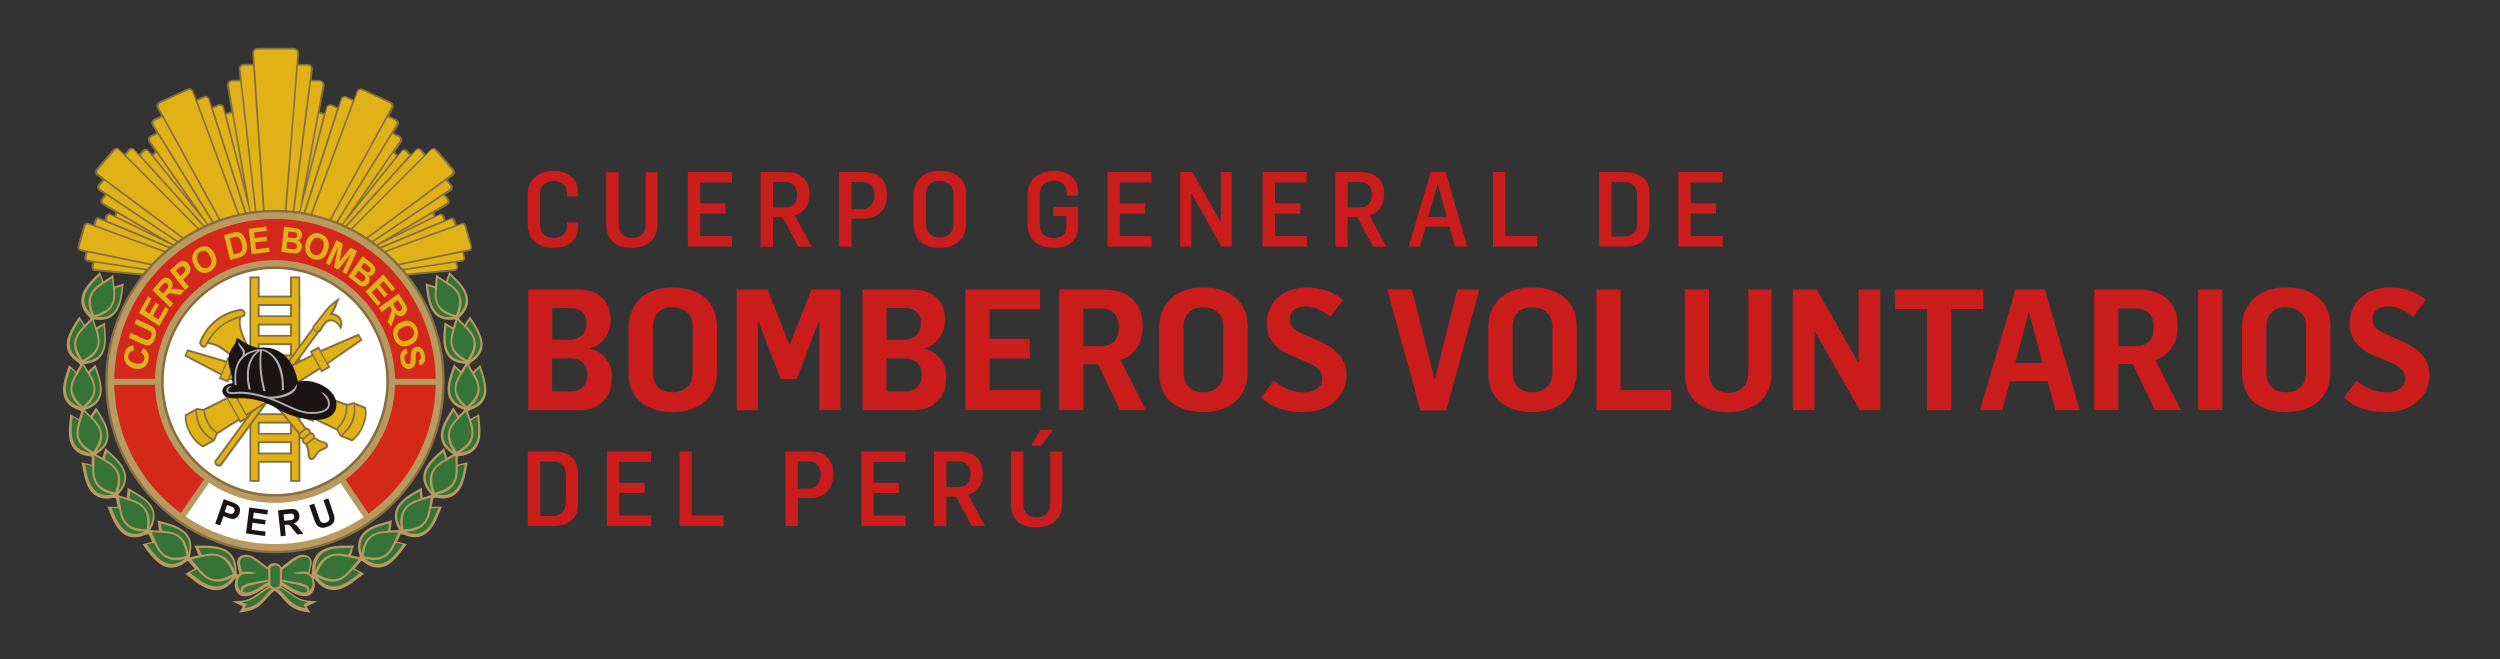 <svg xmlns="http://www.w3.org/2000/svg" xmlns:xlink="http://www.w3.org/1999/xlink" id="Capa_1" x="0px" y="0px" viewBox="0 0 2272.3 599.1" style="enable-background:new 0 0 2272.3 599.1;" xml:space="preserve"><rect x="0" y="0" width="2272.3" height="599.1" fill="#333333" stroke="none"/><style type="text/css">	.st0{fill-rule:evenodd;clip-rule:evenodd;fill:#866F3F;}	.st1{fill-rule:evenodd;clip-rule:evenodd;fill:#B89960;}	.st2{fill-rule:evenodd;clip-rule:evenodd;fill:#D3281A;}	.st3{fill-rule:evenodd;clip-rule:evenodd;fill:#FFFFFF;}	.st4{fill-rule:evenodd;clip-rule:evenodd;fill:#357436;}	.st5{fill-rule:evenodd;clip-rule:evenodd;fill:#E0B218;}	.st6{fill-rule:evenodd;clip-rule:evenodd;fill:#1A1414;}	.st7{fill-rule:evenodd;clip-rule:evenodd;fill:#B0AFAF;}	.st8{fill:#CC1D1D;}</style><g>	<g>		<polygon class="st0" points="249.9,190.7 257.9,190.9 265.7,191.5 273.4,192.5 281,193.9 288.4,195.7 295.7,197.8 302.9,200.2    309.9,203 316.7,206.1 323.4,209.6 329.8,213.4 336.1,217.4 342.1,221.8 348,226.4 353.6,231.3 358.9,236.5 364.1,241.9    368.9,247.6 373.5,253.5 377.8,259.6 381.8,265.9 385.6,272.5 389,279.2 392.1,286.1 394.8,293.2 397.3,300.4 399.4,307.8    401.1,315.4 402.5,323 403.4,330.8 404,338.7 404.2,346.8 404,354.8 403.4,362.7 402.5,370.5 401.1,378.2 399.4,385.7    397.3,393.1 394.8,400.3 392.1,407.4 389,414.3 385.6,421.1 381.8,427.6 377.8,433.9 373.5,440 368.9,445.9 364.1,451.6    358.9,457 353.6,462.2 348,467.1 342.1,471.7 336.1,476.1 329.8,480.2 323.4,483.9 316.7,487.4 309.9,490.5 302.9,493.3    295.7,495.8 288.4,497.9 281,499.6 273.4,501 265.7,502 257.9,502.6 249.9,502.8 242,502.6 234.2,502 226.5,501 218.9,499.6    211.5,497.9 204.2,495.8 197,493.3 190,490.5 183.2,487.4 176.5,483.9 170.1,480.2 163.8,476.1 157.7,471.7 151.9,467.1    146.3,462.2 141,457 135.8,451.6 131,445.9 126.4,440 122.1,433.9 118.1,427.6 114.3,421.1 110.9,414.3 107.8,407.4 105,400.3    102.6,393.1 100.5,385.7 98.8,378.2 97.4,370.5 96.5,362.7 95.9,354.8 95.7,346.8 95.9,338.7 96.5,330.8 97.4,323 98.8,315.4    100.5,307.8 102.6,300.4 105,293.2 107.8,286.1 110.9,279.2 114.3,272.5 118.1,265.9 122.1,259.6 126.4,253.5 131,247.6    135.8,241.9 141,236.5 146.3,231.3 151.9,226.4 157.7,221.8 163.8,217.4 170.1,213.4 176.5,209.6 183.2,206.1 190,203 197,200.2    204.2,197.8 211.5,195.7 218.9,193.9 226.5,192.5 234.2,191.5 242,190.9   "></polygon>		<polygon class="st1" points="249.9,192.9 257.8,193.1 265.5,193.7 273.1,194.6 280.5,196 287.9,197.7 295.1,199.8 302.2,202.2    309.1,205 315.8,208.1 322.4,211.5 328.7,215.2 334.9,219.2 340.9,223.5 346.6,228.1 352.2,232.9 357.5,238 362.5,243.3    367.3,248.9 371.8,254.7 376.1,260.8 380,267 383.7,273.5 387.1,280.1 390.1,286.9 392.9,293.9 395.3,301.1 397.3,308.4    399,315.8 400.4,323.4 401.3,331.1 401.9,338.9 402.1,346.8 401.9,354.7 401.3,362.5 400.4,370.2 399,377.7 397.3,385.2    395.3,392.5 392.9,399.6 390.1,406.6 387.1,413.4 383.7,420 380,426.5 376.1,432.7 371.8,438.8 367.3,444.6 362.5,450.2    357.5,455.5 352.2,460.6 346.6,465.5 340.9,470 334.9,474.3 328.7,478.3 322.4,482 315.8,485.5 309.1,488.5 302.2,491.3    295.1,493.7 287.9,495.8 280.5,497.5 273.1,498.9 265.5,499.9 257.8,500.5 249.9,500.7 242.1,500.5 234.4,499.9 226.8,498.9    219.4,497.5 212,495.8 204.8,493.7 197.7,491.3 190.8,488.5 184.1,485.5 177.5,482 171.2,478.3 165,474.3 159,470 153.3,465.5    147.7,460.6 142.4,455.5 137.4,450.2 132.6,444.6 128.1,438.8 123.8,432.7 119.9,426.5 116.2,420 112.8,413.4 109.8,406.6    107,399.6 104.6,392.5 102.6,385.2 100.9,377.7 99.5,370.2 98.5,362.5 98,354.7 97.8,346.8 98,338.9 98.5,331.1 99.5,323.4    100.9,315.8 102.6,308.4 104.6,301.1 107,293.9 109.8,286.9 112.8,280.1 116.2,273.5 119.9,267 123.8,260.8 128.1,254.7    132.6,248.9 137.4,243.3 142.4,238 147.7,232.9 153.3,228.1 159,223.5 165,219.2 171.2,215.2 177.5,211.5 184.1,208.1 190.8,205    197.7,202.2 204.8,199.8 212,197.7 219.4,196 226.8,194.6 234.4,193.7 242.1,193.1   "></polygon>		<polygon class="st2" points="103.9,344.3 140.9,344.3 141,341.1 141.4,335.5 142.1,330 143.1,324.6 144.3,319.2 145.8,314    147.5,308.9 149.4,303.9 151.6,299 154,294.2 156.7,289.6 159.5,285.1 162.6,280.8 165.8,276.6 169.3,272.6 172.9,268.8    176.7,265.1 180.6,261.7 184.7,258.4 189,255.3 193.5,252.4 198,249.8 202.7,247.3 207.6,245.1 212.5,243.1 217.6,241.4    222.7,239.9 228,238.7 233.4,237.7 238.8,237 244.3,236.6 249.9,236.4 255.5,236.6 261.1,237 266.5,237.7 271.9,238.7    277.1,239.9 282.3,241.4 287.4,243.1 292.3,245.1 297.2,247.3 301.9,249.8 306.4,252.4 310.9,255.3 315.1,258.4 319.3,261.7    323.2,265.1 327,268.8 330.6,272.6 334.1,276.6 337.3,280.8 340.4,285.1 343.2,289.6 345.8,294.2 348.3,299 350.5,303.9    352.4,308.9 354.1,314 355.6,319.2 356.8,324.6 357.8,330 358.5,335.5 358.9,341.1 359,344.3 396,344.3 395.9,339.2 395.3,331.7    394.4,324.3 393.1,317 391.4,309.9 389.5,302.9 387.2,296 384.5,289.3 381.6,282.8 378.4,276.4 374.8,270.2 371,264.2    366.9,258.4 362.6,252.8 358,247.5 353.2,242.3 348.1,237.4 342.8,232.8 337.3,228.4 331.5,224.3 325.6,220.4 319.5,216.9    313.2,213.6 306.7,210.6 300.1,208 293.3,205.7 286.4,203.7 279.3,202 272.1,200.7 264.8,199.8 257.4,199.2 249.9,199    242.5,199.2 235.1,199.8 227.8,200.7 220.6,202 213.5,203.7 206.6,205.7 199.8,208 193.2,210.6 186.7,213.6 180.4,216.9    174.3,220.4 168.4,224.3 162.6,228.4 157.1,232.8 151.8,237.4 146.7,242.3 141.9,247.5 137.3,252.8 132.9,258.4 128.9,264.2    125.1,270.2 121.5,276.4 118.3,282.8 115.4,289.3 112.7,296 110.4,302.9 108.5,309.9 106.8,317 105.5,324.3 104.6,331.7    104,339.2   "></polygon>		<polygon class="st0" points="249.9,242.1 255.3,242.2 260.5,242.6 265.7,243.3 270.8,244.2 275.7,245.4 280.7,246.8 285.5,248.5    290.2,250.3 294.7,252.4 299.2,254.8 303.5,257.3 307.7,260 311.8,262.9 315.7,266 319.5,269.3 323.1,272.8 326.5,276.4    329.7,280.2 332.8,284.2 335.7,288.3 338.4,292.5 340.9,296.9 343.2,301.4 345.3,306.1 347.1,310.8 348.8,315.7 350.2,320.6    351.3,325.7 352.2,330.9 352.9,336.1 353.3,341.4 353.4,346.8 353.3,352.1 352.9,357.4 352.2,362.7 351.3,367.8 350.2,372.9    348.8,377.8 347.1,382.7 345.3,387.5 343.2,392.1 340.9,396.6 338.4,401 335.7,405.2 332.8,409.3 329.7,413.3 326.5,417.1    323.1,420.7 319.5,424.2 315.7,427.5 311.8,430.6 307.7,433.5 303.5,436.2 299.2,438.8 294.7,441.1 290.2,443.2 285.5,445.1    280.7,446.7 275.7,448.1 270.8,449.3 265.7,450.2 260.5,450.9 255.3,451.3 249.9,451.4 244.6,451.3 239.4,450.9 234.2,450.2    229.1,449.3 224.1,448.1 219.2,446.7 214.4,445.1 209.7,443.2 205.2,441.1 200.7,438.8 196.4,436.2 192.2,433.5 188.1,430.6    184.2,427.5 180.4,424.2 176.8,420.7 173.4,417.1 170.1,413.3 167.1,409.3 164.2,405.2 161.5,401 159,396.6 156.7,392.1    154.6,387.5 152.8,382.7 151.1,377.8 149.7,372.9 148.6,367.8 147.7,362.7 147,357.4 146.6,352.1 146.5,346.8 146.6,341.4    147,336.1 147.7,330.9 148.6,325.7 149.7,320.6 151.1,315.7 152.8,310.8 154.6,306.1 156.7,301.4 159,296.9 161.5,292.5    164.2,288.3 167.1,284.2 170.1,280.2 173.4,276.4 176.8,272.8 180.4,269.3 184.2,266 188.1,262.9 192.2,260 196.4,257.3    200.7,254.8 205.2,252.4 209.7,250.3 214.4,248.5 219.2,246.8 224.1,245.4 229.1,244.2 234.2,243.3 239.4,242.6 244.6,242.2   "></polygon>		<polygon class="st3" points="330.4,470 309.5,439.1 306.4,441.1 301.9,443.8 297.2,446.2 292.3,448.4 287.4,450.4 282.3,452.1    277.1,453.6 271.9,454.9 266.5,455.8 261.1,456.5 255.5,457 249.9,457.1 244.3,457 238.8,456.5 233.4,455.8 228,454.9    222.7,453.6 217.6,452.1 212.5,450.4 207.6,448.4 202.7,446.2 198,443.8 193.5,441.1 190,438.9 168.8,469.5 174.3,473.1    180.4,476.6 186.7,479.9 193.2,482.9 199.8,485.5 206.6,487.9 213.5,489.9 220.6,491.5 227.8,492.8 235.1,493.8 242.5,494.3    249.9,494.5 257.4,494.3 264.8,493.8 272.1,492.8 279.3,491.5 286.4,489.9 293.3,487.9 300.1,485.5 306.7,482.9 313.2,479.9    319.5,476.6 325.6,473.1   "></polygon>		<path class="st1" d="M318.8,504.6c2.5,0.6,5,1.2,7.5,1.7l0.4,0.1c0.1-0.8,0.1-1.6-0.1-2.2c-1.9-6.6-1.8-13.4,2.8-19   c5.5-6.8,15.6-9.2,23.6-11.4l3.3-0.9l-0.6,3.4c-0.4,2-0.4,3.9-0.9,5.8c2.4-0.1,4.9-0.2,7.3-0.3l0.8,0c-0.1-0.3-0.2-0.6-0.4-0.8   c-3.5-5.9-5.1-12.5-2.1-19.1c3.7-8,12.8-12.8,20-17l3-1.7l0.2,3.4c0.1,2,0.6,3.9,0.5,5.8c2.3-0.7,4.7-1.4,7-2.2l0.9-0.3   c-0.2-0.6-0.5-1.1-0.9-1.5c-4.6-5.1-7.6-11.2-6-18.2c1.9-8.6,9.8-15.2,16.1-20.8l2.5-2.3l0.9,3.3c0.5,1.9,1.4,3.6,1.7,5.6   c1.9-1,3.8-2.1,5.6-3.1c-0.2-0.2-0.4-0.4-0.6-0.5c-5.7-3.5-10.2-8.5-10.6-15.5c-0.5-8.6,5.2-17,9.5-24l1.8-2.8l1.8,2.9   c1,1.7,2.3,3,3.1,4.8c1.7-1.7,3.4-3.4,5.1-5.1l0,0c-0.3-0.2-0.6-0.4-0.9-0.5c-6.3-2.2-11.7-6-13.6-12.7c-2.3-8.2,1.3-17.6,4-25.3   l1.1-3.1l2.3,2.4c1.4,1.4,2.9,2.4,4.1,3.9c1.3-2,2.6-4,3.8-6.1l0.3-0.4c-0.3-0.1-0.6-0.2-0.9-0.2c-6.6-0.5-12.8-2.9-16.2-8.9   c-4.3-7.4-3.1-17.4-2.3-25.5l0.3-3.3l2.8,1.7c1.7,1,3.4,1.6,4.9,2.8c0.7-2.3,1.5-4.5,2.2-6.8l0.1-0.2c-0.5-0.1-0.9-0.1-1.3-0.1   c-6.6,0.9-13.1-0.1-17.8-5.2c-5.7-6.3-6.7-16.3-7.7-24.4l-0.4-3.3l3.1,1.1c1.8,0.6,3.7,0.9,5.4,1.7c0.2-2.4,0.5-4.8,0.7-7.1   l0.3-3.6l3,2.1c2,1.4,4,2.6,6,3.9c0.4-1.9,1.3-3.6,2-5.5l1.1-3l2.3,2.3c2.6,2.6,5.2,5.1,7.6,7.9c3.2,3.8,6.1,8.2,6.9,13.1   c1.2,6.9-2,12.7-6.8,17.4c-0.5,0.5-0.9,1.2-1.2,2l0.2,0.2c1.6,1.7,3.3,3.4,5,5.1c0.8-1.8,2-3.2,3.1-4.9l1.7-2.7l1.7,2.7   c2,3.1,4,6.1,5.7,9.4c2.3,4.4,4.2,9.3,4,14.3c-0.3,7-4.6,11.9-10.3,15.5c-0.7,0.4-1.4,1.3-1.9,2.2l0,0.1c1.1,2.1,2.4,4.1,3.6,6.2   c1.2-1.6,2.8-2.6,4.2-4l2.4-2.2l1,3.1c1.2,3.5,2.4,6.9,3.2,10.5c1.2,4.8,1.8,10.1,0.4,14.9c-2,6.7-7.4,10.4-13.8,12.5   c-0.6,0.2-1.3,0.7-2,1.3l0,0.1c0.7,2.3,1.4,4.6,2.2,6.9c1.5-1.3,3.3-2,5.1-3l2.8-1.6l0.3,3.2c0.4,3.7,0.8,7.4,0.9,11.1   c0.1,5-0.4,10.3-2.9,14.7c-3.5,6.1-9.6,8.6-16.3,9.2c-0.5,0-1,0.2-1.6,0.5c0,2.4,0.1,4.9,0.2,7.3c1.9-0.8,3.8-1,5.8-1.5l3.2-0.8   l-0.6,3.3c-0.7,3.7-1.3,7.4-2.3,11.1c-1.3,4.9-3.3,10-7,13.6c-5.1,5-11.8,5.7-18.5,4.4c-0.8-0.2-1.8,0-2.8,0.3l-0.2,0.8   c-0.5,2.4-0.9,4.8-1.3,7.2c2-0.4,3.9-0.2,6-0.3l3.3-0.1l-1.3,3.1c-1.4,3.5-2.8,7-4.5,10.4c-2.3,4.5-5.3,9.1-9.6,11.8   c-6,3.8-12.7,3.1-19,0.4c-0.8-0.4-2.1-0.4-3.3-0.3c-1.1,2.2-2.1,4.4-3.1,6.7c2,0.1,3.8,0.8,5.8,1.3l3.2,0.7l-2,2.7   c-2.3,3-4.5,6.1-7,8.9c-3.3,3.8-7.4,7.4-12.3,9c-6.8,2.2-13.1-0.3-18.5-4.5c-0.4-0.3-1-0.6-1.7-0.8l-1.1,1.2   c-1.7,1.9-3.3,3.9-5,5.9c2,0.7,3.7,1.9,5.6,2.9l3.1,1.6l-2.7,2.1c-3.1,2.4-6.2,4.9-9.5,7.1c-4.4,2.9-9.5,5.5-14.9,5.7   c-7.5,0.3-13.2-3.9-17.5-9.6c-0.4-0.5-0.9-0.9-1.6-1.3c0.7,1.5,1,3.1,1.2,4.9c0.5,4.1-0.9,7.4-3.6,9.9c-1.8,1.6-3.6,1.7-5.9,1.7   c-7.5-0.2-14.2-5.6-20.3-9.2c0,0.2-0.1,0.5-0.2,0.7c2.5,1.4,4.9,3.1,7.3,4.8c2.2,1.6,4.4,3.2,6.7,4.5c1.9,1.1,3.8,1.9,5.7,2.5   c1.4,0.3,2.7,0.6,4.3,0.8l8.4,0.6l-7.6,3.6c-0.7,0.3-1.4,0.7-2.1,1.1c0.3,0.5,0.7,1,0.9,1.4l2.5,4.1l-4.7-0.7   c-5.6-0.8-10.5-2.7-14.8-6.4c-3.2-2.7-5.6-6-8.4-9c-0.9-0.9-1.8-1.8-2.8-2.6l-1.1-0.8c-0.4,0-0.8,0-1.1,0l-1.1,0.8   c-1,0.8-1.9,1.7-2.8,2.6c-2.9,3-5.2,6.2-8.4,9c-4.3,3.7-9.2,5.6-14.8,6.4l-4.7,0.7l2.5-4.1c0.3-0.4,0.6-0.9,0.9-1.4   c-0.7-0.4-1.4-0.8-2.1-1.1l-7.6-3.6l8.4-0.6c1.5-0.1,2.9-0.4,4.3-0.8c2-0.6,3.9-1.4,5.7-2.5c2.3-1.3,4.5-3,6.7-4.5   c2.3-1.7,4.7-3.3,7.2-4.7c-0.1-0.2-0.1-0.5-0.2-0.7c-6.1,3.6-12.8,9-20.2,9.2c-1.9,0-4.3-0.4-5.8-1.7c-2.9-2.8-4.2-5.8-3.7-9.9   c0.1-1.8,0.5-3.6,1.3-5.1c-0.8,0.4-1.5,1-1.9,1.5c-4.4,5.8-10.1,10-17.5,9.6c-5.4-0.2-10.5-2.8-14.9-5.7c-3.3-2.2-6.3-4.7-9.5-7.1   l-2.7-2.1l3.1-1.6c1.9-1,3.6-2.2,5.6-2.9c-1.6-2-3.3-4-5-5.9l-1.1-1.2c-0.7,0.2-1.3,0.5-1.7,0.8c-5.4,4.2-11.7,6.6-18.5,4.5   c-4.9-1.6-8.9-5.2-12.3-9c-2.5-2.8-4.7-5.9-7-8.9l-2-2.7l3.2-0.7c2-0.4,3.8-1.2,5.8-1.3c-1-2.2-2-4.5-3.1-6.7   c-1.2-0.1-2.4-0.1-3.3,0.3c-6.3,2.7-13,3.4-19-0.4c-4.3-2.8-7.3-7.3-9.6-11.8c-1.7-3.4-3.1-6.9-4.5-10.4l-1.3-3.1l3.3,0.1   c2.1,0.1,4-0.1,6,0.3c-0.4-2.4-0.8-4.8-1.3-7.2l-0.2-0.8c-1-0.3-2-0.4-2.8-0.3c-6.7,1.3-13.4,0.7-18.5-4.4   c-3.7-3.6-5.7-8.7-7-13.6c-1-3.7-1.6-7.4-2.3-11.1l-0.6-3.3l3.2,0.8c2,0.5,3.9,0.7,5.8,1.5c0.1-2.4,0.2-4.9,0.2-7.3   c-0.6-0.3-1.1-0.5-1.6-0.5c-6.7-0.6-12.8-3.1-16.3-9.2c-2.5-4.4-3-9.7-2.9-14.7c0.1-3.7,0.5-7.4,0.9-11.1l0.3-3.2l2.8,1.6   c1.7,1,3.5,1.7,5.1,3c0.7-2.3,1.5-4.6,2.2-6.9l0-0.1c-0.6-0.6-1.3-1.1-2-1.3c-6.3-2.1-11.8-5.8-13.8-12.5   c-1.4-4.8-0.8-10.1,0.4-14.9c0.9-3.6,2.1-7,3.2-10.5l1-3.1l2.4,2.2c1.5,1.4,3,2.4,4.2,4c1.2-2.1,2.4-4.1,3.6-6.2l0-0.1   c-0.5-0.9-1.2-1.8-1.9-2.2c-5.6-3.6-10-8.5-10.3-15.5c-0.2-5,1.7-10,4-14.3c1.7-3.2,3.7-6.3,5.7-9.4l1.7-2.7l1.7,2.7   c1.1,1.7,2.3,3.1,3.1,4.9c1.7-1.7,3.4-3.4,5-5.1l0.2-0.2c-0.3-0.8-0.7-1.5-1.2-2c-4.8-4.7-7.9-10.5-6.8-17.4   c0.8-5,3.8-9.4,6.9-13.1c2.4-2.8,5-5.3,7.6-7.9l2.3-2.3l1.1,3c0.7,1.9,1.6,3.6,2,5.5c2-1.3,4-2.6,6-3.9l3-2.1l0.3,3.6   c0.2,2.4,0.4,4.8,0.7,7.1c1.7-0.8,3.5-1.1,5.4-1.7l3.1-1.1l-0.4,3.3c-1,8.1-2,18.2-7.7,24.4c-4.7,5.1-11.2,6.1-17.8,5.2   c-0.4-0.1-0.8,0-1.3,0.1l0.1,0.2c0.7,2.3,1.4,4.5,2.2,6.8c1.5-1.2,3.2-1.8,4.9-2.8l2.8-1.7l0.3,3.3c0.7,8.1,1.9,18.1-2.3,25.5   c-3.5,6-9.6,8.4-16.2,8.9c-0.3,0-0.6,0.1-0.9,0.2l0.3,0.4c1.2,2,2.5,4,3.8,6.1c1.2-1.5,2.7-2.5,4.1-3.9l2.3-2.4l1.1,3.1   c2.7,7.7,6.3,17.1,4,25.3c-1.9,6.7-7.2,10.5-13.6,12.7c-0.3,0.1-0.6,0.3-0.9,0.5l0,0c1.6,1.7,3.4,3.4,5.1,5.1   c0.8-1.7,2.1-3.1,3.1-4.8l1.8-2.9l1.8,2.8c4.4,7,10,15.4,9.5,24c-0.4,7-4.8,12-10.5,15.5c-0.2,0.1-0.4,0.3-0.6,0.5   c1.9,1.1,3.8,2.1,5.6,3.1c0.3-1.9,1.2-3.6,1.7-5.6l0.9-3.3l2.5,2.3c6.2,5.6,14.1,12.2,16.1,20.8c1.6,7-1.3,13.1-6,18.2   c-0.3,0.4-0.6,0.9-0.9,1.5l0.9,0.3c2.3,0.8,4.7,1.5,7,2.2c-0.1-2,0.4-3.8,0.5-5.8l0.2-3.4l3,1.7c7.2,4.2,16.3,9,20,17   c3,6.5,1.4,13.1-2.1,19.1c-0.1,0.2-0.3,0.5-0.4,0.8l0.8,0c2.4,0.2,4.9,0.2,7.3,0.3c-0.6-1.9-0.6-3.8-0.9-5.8l-0.6-3.4l3.3,0.9   c8.1,2.2,18.1,4.6,23.6,11.4c4.5,5.5,4.6,12.3,2.8,19c-0.2,0.6-0.2,1.4-0.1,2.2l0.4-0.1c2.5-0.5,5-1.1,7.5-1.7   c-1.1-1.7-1.6-3.7-2.5-5.6l-1.6-3.2l3.6,0c8.8,0,19.6-0.3,27,5c6.1,4.4,8,11.2,7.9,18.5c0,0.9,0.4,2.1,0.9,3.2   c0.4-0.5,0.9-0.9,1.5-1.3l-0.1-0.8c-0.1-1-0.4-2.1-0.7-3.1c-0.7-2.9-1.8-6.4-0.4-9.3c1-2.1,2.9-3.2,5.1-3.7l0,0l0,0   c1.3-0.2,2.5-0.3,3.8-0.1c3.6,0.5,6.7,2.6,9.5,4.7c2.9,2.2,5.7,4.5,8.6,6.6c0.8-2.3,3.3-3.8,5.8-3.8h0.7c2.5,0,5,1.5,5.8,3.8   c3-2.1,5.8-4.4,8.7-6.6c2.8-2.1,6-4.2,9.5-4.7c1.3-0.2,2.5-0.1,3.8,0.1l0,0l0,0c2.2,0.5,4.1,1.6,5.1,3.7c1.8,3.7-0.6,8.5-1.1,12.4   l-0.1,0.8c0.5,0.3,0.9,0.7,1.3,1.1c0.5-1,0.9-2.1,0.8-3c-0.1-7.2,1.8-14.1,7.9-18.5c7.5-5.3,18.2-5,27-5l3.6,0l-1.6,3.2   C320.4,500.9,319.9,502.8,318.8,504.6"></path>		<path class="st4" d="M213.3,519.2c-5.7-15.6-17.2-17.9-29.5-14.8c-1.6-1.7-2.1-4.2-3.2-6.4C193.6,498,213.6,497,213.3,519.2    M211.5,524.3c-14,8.7-24.5,3.5-32.3-6.6c-2.3,0.4-4.3,1.9-6.4,3C183.1,528.8,198.2,542,211.5,524.3z M211.9,521.6   c-9.3-22.6-20.4-16.7-37.9-13.1C185.4,521.3,190.4,533.6,211.9,521.6z M171.2,503.6c-1.5-15.7-11.4-20.8-23.5-21   c-1-1.9-0.9-4.4-1.4-6.7C158.3,479.1,176.9,483.2,171.2,503.6z M168.3,507.8c-15.1,4.5-23.4-2.9-28.1-14.2   c-2.2-0.2-4.4,0.7-6.6,1.2C141,504.8,151.7,520.7,168.3,507.8z M169.4,505.4c-3-23.1-14.6-20.5-31.6-21.6   C145,498.5,146.6,511.1,169.4,505.4z M135.6,479.7c2.6-15.6-5.8-23-17.5-26.3c-0.5-2.1,0.2-4.5,0.4-6.8   C129.3,452.8,146.3,461.5,135.6,479.7z M131.8,483.1c-15.7,0.5-21.9-8.8-23.6-20.9c-2.1-0.8-4.5-0.4-6.7-0.5   C106.1,473.3,112.4,491.4,131.8,483.1z M133.4,481.1c2.9-23.1-9-23.6-25.2-28.9C111.6,468.2,109.9,480.7,133.4,481.1z    M107.2,446.9c5.7-14.7-0.9-23.8-11.7-29.4c-0.1-2.2,1.1-4.4,1.7-6.6C106.5,419.3,121.4,431.3,107.2,446.9z M102.7,449.4   c-15.5-2.8-19.6-13.2-18.8-25.4c-1.9-1.2-4.3-1.4-6.5-1.9C79.7,434.5,82.1,453.5,102.7,449.4z M104.7,447.7   c7.6-22-4-24.9-18.7-33.5C86.1,430.6,81.9,442.5,104.7,447.7z M87.4,410.5c9.4-12.3,5.5-22.7-3.1-30.9c0.5-2.1,2.2-3.8,3.4-5.7   C94.2,384.2,105,399.6,87.4,410.5z M82.5,411.6c-13.8-6.9-14.9-17.8-10.9-29.1c-1.4-1.6-3.7-2.5-5.6-3.6   C64.8,391.2,62,409.8,82.5,411.6z M84.8,410.6c13.1-18.7,3-24.6-8.5-36.7C71.9,389.3,64.7,399.4,84.8,410.6z M78,369.9   c11.7-9.9,10.2-20.7,3.7-30.6c1-1.9,3-3.2,4.5-4.8C90.3,346.1,97.3,363.3,78,369.9z M73,370c-11.9-9.7-10.6-20.5-4.2-30.5   c-1-1.9-3-3.2-4.6-4.7C60.3,346.3,53.5,363.7,73,370z M75.5,369.5c16.7-15.2,8.2-23.1-0.3-37.4C67.6,346,58.4,354.2,75.5,369.5z    M77.4,328.3c13.8-6.6,15-17.5,11.1-28.7c1.4-1.6,3.7-2.3,5.6-3.5C95.2,308.2,97.8,326.7,77.4,328.3z M72.6,327.1   c-9.1-12.3-5.2-22.5,3.4-30.6c-0.5-2.1-2.1-3.8-3.3-5.7C66.1,301,55.3,316.1,72.6,327.1z M75.1,327.2   c19.9-10.5,13.6-20.3,8.9-36.3C73.2,302.5,62.3,308.2,75.1,327.2z M87.5,288c14.9-3.5,18.4-13.9,17-25.6c1.7-1.3,4.1-1.5,6.2-2.2   C109.1,272.2,107.7,290.8,87.5,288z M83,285.8c-6.3-14-0.3-23.1,9.8-29.2c-0.1-2.2-1.3-4.2-2-6.3C82.2,258.9,68.4,271.4,83,285.8z    M85.5,286.5c21.7-6,17.6-17,16.4-33.6C88.8,261.9,77,265.1,85.5,286.5z M243.9,526.5c-6.9,2.9-28.1,2.2-24.7,11.1   c-2.4-2.6-3.5-4.8-3.1-8.2c0.8-12.1,12.7-5.5,17.3-8.9c-3.9,0.2-8.3-2-13.5-0.6c-0.8-5.4-4.5-11.9,2.3-13.5   c7.1-1.4,12.6,5.8,21.4,11.5C243.8,520.9,243.8,523.7,243.9,526.5z M243.9,528.3c-7.3,2.4-20.9,3.5-22.7,7   c-0.9,1.5-0.1,3.4,2.2,3.3c7-0.3,14.1-6.2,20.5-9.7C243.9,528.7,243.9,528.5,243.9,528.3z M247.1,535.3c-0.8-0.2-1.3-0.6-1.8-1.1   c-8.9,4.9-14.6,12.2-25.2,13c1.3,0.6,2.8,1.6,4.2,2.2c-0.5,1.3-1.3,2.2-2.1,3.5C237,550.6,239.7,541.1,247.1,535.3z M253.1,535.3   c0.8-0.2,1.3-0.6,1.8-1.1c8.9,4.9,14.6,12.2,25.2,13c-1.3,0.6-2.8,1.6-4.2,2.2c0.5,1.3,1.3,2.2,2.1,3.5   C263.2,550.6,260.4,541.1,253.1,535.3z M249.7,513.9h0.7c2.1,0,3.9,1.4,3.9,3.2v13.7c0,1.8-1.7,3.2-3.9,3.2h-0.7   c-2.1,0-3.9-1.4-3.9-3.2v-13.7C245.8,515.3,247.6,513.9,249.7,513.9z M256.2,528.3c7.3,2.4,20.9,3.5,22.7,7   c0.9,1.5,0.1,3.4-2.2,3.3c-7-0.3-14.1-6.2-20.5-9.7C256.2,528.7,256.2,528.5,256.2,528.3z M256.2,526.5   c6.9,2.9,28.1,2.2,24.7,11.1c2.4-2.6,3.5-4.8,3.1-8.2c-0.8-12.1-12.7-5.5-17.3-8.9c3.9,0.2,8.3-2,13.5-0.6   c0.8-5.4,4.5-11.9-2.3-13.5c-7.1-1.4-12.6,5.8-21.4,11.5C256.4,520.9,256.3,523.7,256.2,526.5z M286.6,519.2   c5.7-15.6,17.2-17.9,29.5-14.8c1.6-1.7,2.1-4.2,3.2-6.4C306.3,498,286.3,497,286.6,519.2z M288.3,524.3c14,8.7,24.5,3.5,32.3-6.6   c2.3,0.4,4.3,1.9,6.4,3C316.8,528.8,301.7,542,288.3,524.3z M288,521.6c9.3-22.6,20.4-16.7,37.9-13.1   C314.5,521.3,309.5,533.6,288,521.6z M328.7,503.6c1.5-15.7,11.4-20.8,23.5-21c1-1.9,0.9-4.4,1.4-6.7   C341.6,479.1,323,483.2,328.7,503.6z M331.6,507.8c15.1,4.5,23.4-2.9,28.1-14.2c2.2-0.2,4.4,0.7,6.6,1.2   C358.8,504.8,348.2,520.7,331.6,507.8z M330.5,505.4c3-23.1,14.6-20.5,31.6-21.6C354.8,498.5,353.3,511.1,330.5,505.4z    M364.3,479.7c-2.6-15.6,5.8-23,17.5-26.3c0.5-2.1-0.2-4.5-0.4-6.8C370.6,452.8,353.6,461.5,364.3,479.7z M368.1,483.1   c15.7,0.5,21.9-8.8,23.6-20.9c2.1-0.8,4.5-0.4,6.7-0.5C393.8,473.3,387.5,491.4,368.1,483.1z M366.5,481.1   c-2.9-23.1,9-23.6,25.2-28.9C388.3,468.2,390,480.7,366.5,481.1z M392.7,446.9c-5.7-14.7,0.9-23.8,11.7-29.4   c0.1-2.2-1.1-4.4-1.7-6.6C393.4,419.3,378.5,431.3,392.7,446.9z M397.2,449.4c15.5-2.8,19.6-13.2,18.8-25.4   c1.9-1.2,4.3-1.4,6.5-1.9C420.2,434.5,417.8,453.5,397.2,449.4z M395.2,447.7c-7.6-22,4-24.9,18.7-33.5   C413.8,430.6,418,442.5,395.2,447.7z M412.5,410.5c-9.4-12.3-5.5-22.7,3.1-30.9c-0.5-2.1-2.2-3.8-3.4-5.7   C405.7,384.2,394.9,399.6,412.5,410.5z M417.4,411.6c13.8-6.9,14.9-17.8,10.9-29.1c1.4-1.6,3.7-2.5,5.6-3.6   C435.1,391.2,437.9,409.8,417.4,411.6z M415.1,410.6c-13.1-18.7-3-24.6,8.5-36.7C428,389.3,435.2,399.4,415.1,410.6z M421.9,369.9   c-11.7-9.9-10.3-20.7-3.7-30.6c-1-1.9-3-3.2-4.5-4.8C409.6,346.1,402.6,363.3,421.9,369.9z M426.9,370   c11.9-9.7,10.6-20.5,4.2-30.5c1-1.9,3-3.2,4.6-4.7C439.6,346.3,446.3,363.7,426.9,370z M424.4,369.5c-16.7-15.2-8.2-23.1,0.3-37.4   C432.3,346,441.5,354.2,424.4,369.5z M422.5,328.3c-13.8-6.6-15-17.5-11.1-28.7c-1.4-1.6-3.7-2.3-5.6-3.5   C404.7,308.2,402.1,326.7,422.5,328.3z M427.3,327.1c9.1-12.3,5.2-22.5-3.4-30.6c0.5-2.1,2.1-3.8,3.3-5.7   C433.8,301,444.6,316.1,427.3,327.1z M424.8,327.2c-19.9-10.5-13.6-20.3-8.9-36.3C426.7,302.5,437.5,308.2,424.8,327.2z    M412.4,288c-14.9-3.5-18.4-13.9-17-25.6c-1.7-1.3-4.1-1.5-6.2-2.2C390.8,272.2,392.2,290.8,412.4,288z M416.9,285.8   c6.3-14,0.3-23.1-9.8-29.2c0.1-2.2,1.3-4.2,2-6.3C417.7,258.9,431.5,271.4,416.9,285.8z M414.4,286.5c-21.7-6-17.6-17-16.4-33.6   C411.1,261.9,422.9,265.1,414.4,286.5z"></path>		<polygon class="st3" points="249.9,244.5 255.1,244.6 260.3,245 265.3,245.7 270.3,246.6 275.2,247.7 280,249.1 284.7,250.7    289.2,252.5 293.7,254.6 298.1,256.8 302.3,259.3 306.4,262 310.4,264.8 314.2,267.9 317.9,271.1 321.4,274.5 324.8,278    327.9,281.7 330.9,285.6 333.8,289.6 336.4,293.8 338.8,298.1 341.1,302.5 343.1,307 344.9,311.6 346.5,316.4 347.9,321.2    349,326.2 349.9,331.2 350.6,336.3 351,341.5 351.1,346.8 351,352 350.6,357.2 349.9,362.3 349,367.3 347.9,372.3 346.5,377.1    344.9,381.9 343.1,386.5 341.1,391.1 338.8,395.5 336.4,399.8 333.8,403.9 330.9,407.9 327.9,411.8 324.8,415.5 321.4,419    317.9,422.4 314.2,425.7 310.4,428.7 306.4,431.6 302.3,434.2 298.1,436.7 293.7,438.9 289.2,441 284.7,442.8 280,444.4    275.2,445.8 270.3,447 265.3,447.9 260.3,448.5 255.1,448.9 249.9,449.1 244.8,448.9 239.6,448.5 234.6,447.9 229.6,447    224.7,445.8 219.9,444.4 215.2,442.8 210.6,441 206.2,438.9 201.8,436.7 197.6,434.2 193.5,431.6 189.5,428.7 185.7,425.7    182,422.4 178.5,419 175.1,415.5 172,411.8 168.9,407.9 166.1,403.9 163.5,399.8 161,395.5 158.8,391.1 156.8,386.5 155,381.9    153.4,377.1 152,372.3 150.9,367.3 150,362.3 149.3,357.2 148.9,352 148.8,346.8 148.9,341.5 149.3,336.3 150,331.2 150.9,326.2    152,321.2 153.4,316.4 155,311.6 156.8,307 158.8,302.5 161,298.1 163.5,293.8 166.1,289.6 168.9,285.6 172,281.7 175.1,278    178.5,274.5 182,271.1 185.7,267.9 189.5,264.8 193.5,262 197.6,259.3 201.8,256.8 206.2,254.6 210.6,252.5 215.2,250.7    219.9,249.1 224.7,247.7 229.6,246.6 234.6,245.7 239.6,245 244.8,244.6   "></polygon>		<path class="st0" d="M423.7,205l5.3,18.7c0.5,1.9-0.6,4.1-2.6,4.5l-4.8,1l1.2,4.3c0.5,1.9-0.6,4-2.6,4.3l-4.8,0.7l0.9,3.2   c0.6,2-0.6,4.3-2.8,4.6l-42.6,4.1l-2.1-2.7l-4.9-5.7l-5.1-5.4l-5.4-5.2l-5.6-4.9l-5.8-4.6l-6.1-4.4l-6.3-4.1l-6.5-3.8l-6.6-3.5   l-6.8-3.1l-7-2.8l-7.2-2.5l-7.3-2.1l-7.5-1.7l-7.6-1.4l-7.7-1l-7.8-0.6l-7.9-0.2l-7.9,0.2l-7.8,0.6l-7.7,1l-7.6,1.4l-7.5,1.7   l-7.3,2.1l-7.2,2.5l-7,2.8l-6.8,3.1l-6.6,3.5l-6.5,3.8l-6.3,4.1l-6,4.4l-5.8,4.6l-5.6,4.9l-5.4,5.2l-5.1,5.4l-4.9,5.7l-2.1,2.7   l-42.6-4.1c-2.2-0.2-3.3-2.6-2.8-4.6l0.9-3.2l-4.8-0.7c-2-0.3-3.1-2.4-2.6-4.3l1.2-4.3l-4.8-1c-2-0.4-3.1-2.6-2.6-4.5l5.3-18.7   c0.5-1.9,2.6-3.2,4.5-2.5l4.6,1.7l1.1-4.1c0.5-1.9,2.6-3.1,4.4-2.3l4.5,1.9l0.9-3.1c0.6-2,2.8-3.3,4.7-2.4l3.4,1.6   c0.3-1,0.6-1.9,0.9-2.8l-11.9-7c-2.1-1.2-2.1-4.2-0.6-5.9l2.9-3.4l-5.3-3.5c-1.9-1.2-2-4-0.6-5.6l3.7-4.4l-5.1-3.8   c-1.8-1.4-2-4.1-0.5-5.8l15.3-17.9c1.5-1.7,4.1-2,5.8-0.3l4.5,4.5l3.6-4.2c1.4-1.6,4-1.9,5.5-0.3l4.3,4.7l2.8-3.3   c1.5-1.7,4.4-2.1,5.9-0.2l3,3.7c0.9-0.9,1.9-1.8,2.8-2.7l-5.9-8.5c-1.5-2.2-0.2-5.2,2.1-6.3l5-2.3l-4.1-6.7   c-1-1.6-0.6-3.5,0.6-4.8c0.4-0.4,0.9-0.8,1.4-1l6.4-2.9l-3.7-6.8c-1.2-2.2-0.1-5.1,2.2-6.1l25.1-11.6c2.2-1,5.1-0.1,6,2.3l2.7,7.3   l6.1-2.8c2.1-1,4.9,0,5.7,2.3l2.4,7.5l4.9-2.3c2.3-1,5.4-0.1,6,2.5l1.3,5.2c1.7-0.5,3.5-0.9,5.2-1.3l-4.1-23.5   c-0.5-2.9,2.2-5.3,5-5.3h6.6L217,63c-0.3-2.7,2.1-5,4.7-5h8.2l-0.6-9.5c-0.2-2.8,2.2-5.1,5-5.1h32.5c2.7,0,5.2,2.3,5,5.2l-0.7,9.5   h8.6c2.6,0,5,2.3,4.7,5l-1.2,9.5h6.8c2.8,0,5.5,2.4,5,5.3l-4.4,23.8c1.4,0.3,2.9,0.7,4.3,1.1l1.4-5.2c0.7-2.6,3.8-3.5,6-2.5   l4.9,2.3l2.4-7.5c0.8-2.4,3.5-3.3,5.7-2.3l6.1,2.8l2.7-7.3c0.9-2.4,3.7-3.4,6-2.3l25.1,11.6c2.2,1,3.4,3.8,2.2,6.1l-3.7,6.8   l6.4,2.9c2.2,1,3.3,3.7,2,5.9l-4.1,6.7l5,2.3c2.3,1,3.6,4,2.1,6.3l-6.1,8.7c0.9,0.9,1.9,1.8,2.8,2.7l3.1-3.9   c1.5-1.9,4.4-1.5,5.9,0.2l2.8,3.3l4.3-4.7c1.5-1.6,4.1-1.4,5.5,0.3l3.6,4.2l4.5-4.5c1.6-1.6,4.3-1.4,5.8,0.3l15.3,17.9   c1.5,1.7,1.3,4.5-0.5,5.8l-5.1,3.8l3.7,4.4c1.4,1.6,1.3,4.4-0.6,5.6l-5.3,3.5l2.9,3.4c1.5,1.7,1.4,4.7-0.6,5.9l-12.1,7.2   c0.3,0.9,0.6,1.9,0.9,2.8l3.6-1.8c1.9-0.9,4.1,0.4,4.7,2.4l0.9,3.1l4.5-1.9c1.8-0.8,3.9,0.4,4.4,2.3l1.1,4.1l4.6-1.7   C421.1,201.8,423.1,203,423.7,205"></path>		<path class="st5" d="M205.7,104.2c1.7-0.5,3.4-0.9,5.1-1.3l10.8,63L205.7,104.2z M139.5,141.5c0.9-0.9,1.8-1.7,2.7-2.6l29.9,43   L139.5,141.5z M105.8,196.6c0.3-0.9,0.6-1.8,0.9-2.7l31.1,18.4L105.8,196.6z M393.1,194c0.3,0.9,0.6,1.8,0.9,2.7l-31.8,15.6   L393.1,194z M357.5,139.1c0.9,0.9,1.8,1.7,2.7,2.6l-32.4,40.1L357.5,139.1z M290,103.2c1.4,0.3,2.8,0.7,4.2,1.1l-15.3,59.2   L290,103.2z M86,238.7l-1,3.4c-0.3,1.1,0.3,2.4,1.4,2.5l43.6,4.1l0.9-1.2l1.6-1.8L86,238.7z M97.8,197l-0.9,3.3l57.6,24.1l1.8-1.4   l-55.9-27.4C99.3,195.1,98.1,196,97.8,197z M79.8,229.5l-1.2,4.4c-0.3,1,0.3,2.2,1.3,2.3l53.9,8.2l2.1-2.4l0.8-0.9L79.8,229.5z    M88,200.6l-1.2,4.2l63.4,23.2l1.7-1.5l1.1-0.9l-62.7-26.2C89.3,198.9,88.3,199.6,88,200.6z M77.7,205.4l-5.3,18.7   c-0.3,1.1,0.3,2.3,1.4,2.5l64.1,13.1l3-3.2l5.4-5.2l2.5-2.2L80.2,204C79.2,203.6,78,204.3,77.7,205.4z M96.9,177.6l-3,3.5   c-0.9,1-0.9,2.8,0.3,3.5l63.3,37.4l0.3-0.2l2.6-1.9L96.9,177.6z M130.9,137.9l-2.9,3.4l57.9,63.7l2.1-1l-53.6-66.4   C133.5,136.5,131.8,136.8,130.9,137.9z M94.7,164.1l-3.8,4.5c-0.8,1-0.8,2.5,0.2,3.2l70.6,47.1l2.1-1.5l1.4-0.9L94.7,164.1z    M118.2,136.7l-3.6,4.3l66.2,66.5l2.4-1.3l1.2-0.5l-62.9-69.2C120.6,135.5,119,135.7,118.2,136.7z M104.4,136.7L89,154.6   c-0.9,1-0.8,2.7,0.3,3.5l77.3,57.5l3.5-2.2l6.5-3.8l2.8-1.4l-71.4-71.7C106.9,135.5,105.3,135.7,104.4,136.7z M143.3,121.9   l-5.2,2.4c-1.5,0.7-2.4,2.6-1.4,3.9l52.3,75.3l0.9-0.4l2.7-1.1L143.3,121.9z M198.6,96.4l-5,2.3l30.3,94.3l2.6-0.5l0.4-0.1   l-24.5-94.6C202,96.3,200,95.7,198.6,96.4z M147.5,106.5l-6.5,3c-1.3,0.6-2.1,2.3-1.3,3.6l54.5,88.3l2.8-1.1l1.8-0.6L147.5,106.5z    M185.6,88.9l-6.2,2.9l38.1,102.5l1.4-0.3l3.4-0.6L189.2,90.2C188.7,88.8,187,88.3,185.6,88.9z M170.9,82.1l-25.1,11.6   c-1.5,0.7-2.2,2.5-1.4,3.9l55.9,101.6l3.9-1.3l7.3-2.1l4.5-1.1L174.7,83.5C174.1,82,172.3,81.4,170.9,82.1z M282.8,74h7   c1.9,0,3.8,1.6,3.4,3.5l-21.2,114.8l-4.4-0.6L282.8,74z M211.5,74h6.8l13.3,117.8l-3.8,0.5L208,77.5C207.7,75.6,209.6,74,211.5,74   z M270.8,59.6h8.7c1.7,0,3.4,1.5,3.1,3.2L266,191.6l-0.3,0l-5.2-0.4L270.8,59.6z M221.7,59.6h8.3l8.9,131.6l-4.7,0.4l-1.1,0.1   L218.6,62.8C218.4,61,220,59.6,221.7,59.6z M234.3,45h32.5c1.9,0,3.6,1.6,3.4,3.5L258.9,191l-1-0.1l-7.9-0.2l-7.9,0.2l-1.5,0.1   l-9.7-142.6C230.7,46.5,232.4,45,234.3,45z M356.6,121.9l5.2,2.4c1.5,0.7,2.4,2.6,1.4,3.9l-52.3,75.3l-0.9-0.4l-2.7-1.1   L356.6,121.9z M301.3,96.4l5,2.3L276,193l-2.6-0.5l-0.4-0.1l24.5-94.6C297.8,96.3,299.8,95.7,301.3,96.4z M352.4,106.5l6.5,3   c1.3,0.6,2.1,2.3,1.3,3.6l-54.5,88.3l-2.8-1.1l-1.8-0.6L352.4,106.5z M314.3,88.9l6.2,2.9l-38.1,102.5l-1.4-0.3l-3.4-0.6   l33.2-103.1C311.2,88.8,312.9,88.3,314.3,88.9z M329,82.1l25.1,11.6c1.5,0.7,2.2,2.5,1.4,3.9l-55.9,101.6l-3.9-1.3l-7.3-2.1   l-4.5-1.1l41.3-111.1C325.8,82,327.6,81.4,329,82.1z M403,177.6l3,3.5c0.9,1,0.9,2.8-0.3,3.5L342.4,222l-0.3-0.2l-2.6-1.9   L403,177.6z M369,137.9l2.9,3.4l-57.9,63.7l-2.1-1l53.6-66.4C366.4,136.5,368.1,136.8,369,137.9z M405.2,164.1l3.8,4.5   c0.8,1,0.8,2.5-0.2,3.2l-70.6,47.1l-2.1-1.5l-1.4-0.9L405.2,164.1z M381.7,136.7l3.6,4.3l-66.2,66.5l-2.4-1.3l-1.1-0.5l62.9-69.2   C379.3,135.5,380.9,135.7,381.7,136.7z M395.5,136.7l15.3,17.9c0.9,1,0.8,2.7-0.3,3.5l-77.3,57.5l-3.5-2.2l-6.5-3.8l-2.8-1.4   l71.4-71.7C393,135.5,394.6,135.7,395.5,136.7z M413.9,238.7l1,3.4c0.3,1.1-0.3,2.4-1.4,2.5l-43.6,4.1l-0.9-1.2l-1.6-1.8   L413.9,238.7z M402.1,197l0.9,3.3l-57.6,24.1l-1.8-1.4l55.9-27.4C400.6,195.1,401.8,196,402.1,197z M420.1,229.5l1.2,4.4   c0.3,1-0.3,2.2-1.3,2.3l-53.9,8.2l-2.1-2.4l-0.8-0.9L420.1,229.5z M411.9,200.6l1.2,4.2l-63.4,23.2l-1.7-1.5l-1.1-0.9l62.7-26.2   C410.6,198.9,411.6,199.6,411.9,200.6z M422.2,205.4l5.3,18.7c0.3,1.1-0.3,2.3-1.4,2.5L362,239.7l-3-3.2l-5.4-5.2l-2.5-2.2   l68.6-25.1C420.7,203.6,421.9,204.3,422.2,205.4z"></path>		<path class="st6" d="M195.6,476l7.8-22.3l7,2.6c2.7,1,4.3,1.7,5.1,2.3c1.1,0.8,1.9,1.9,2.4,3.3c0.4,1.4,0.4,3-0.3,4.8   c-0.5,1.4-1.1,2.4-1.9,3.2c-0.8,0.8-1.7,1.3-2.6,1.5c-0.9,0.3-1.8,0.3-2.6,0.2c-1.1-0.2-2.7-0.6-4.6-1.4l-2.8-1.1l-3,8.4   L195.6,476z M206.4,459l-2.2,6.3l2.4,0.9c1.7,0.6,2.9,0.9,3.6,0.9c0.7,0,1.2-0.2,1.7-0.6c0.5-0.4,0.9-0.9,1.1-1.6   c0.3-0.8,0.3-1.6,0-2.3c-0.3-0.7-0.7-1.2-1.4-1.6c-0.5-0.3-1.5-0.7-3.1-1.3L206.4,459z M223.6,484.8l3-23.5l16.9,2.3l-0.5,4   l-12.3-1.7l-0.7,5.2l11.4,1.6l-0.5,4l-11.4-1.6l-0.8,6.4l12.7,1.7l-0.5,4L223.6,484.8z M255.2,487.5l-2.5-23.6l9.7-1.1   c2.4-0.3,4.2-0.3,5.4,0c1.2,0.3,2.1,1,2.9,2c0.8,1,1.2,2.2,1.4,3.6c0.2,1.8-0.2,3.3-1.1,4.6c-0.9,1.3-2.3,2.2-4.3,2.7   c1.1,0.5,2,1.1,2.7,1.7c0.7,0.6,1.7,1.8,3,3.5l3.3,4.3l-5.5,0.6l-3.9-4.8c-1.4-1.7-2.3-2.8-2.8-3.2s-1-0.7-1.5-0.8   c-0.5-0.1-1.3-0.1-2.4,0l-0.9,0.1l1,9.8L255.2,487.5z M258.4,473.4l3.4-0.4c2.2-0.2,3.6-0.5,4.1-0.7c0.5-0.3,0.9-0.6,1.2-1.1   c0.3-0.5,0.4-1.1,0.3-1.8c-0.1-0.8-0.4-1.4-0.8-1.9c-0.5-0.4-1.1-0.7-1.8-0.7c-0.4,0-1.5,0.1-3.4,0.3l-3.6,0.4L258.4,473.4z    M281.1,459.3l4.4-1.6l4.2,12.1c0.7,1.9,1.1,3.2,1.4,3.7c0.5,0.8,1.2,1.4,2.1,1.7c0.9,0.3,2,0.2,3.2-0.2c1.2-0.5,2.1-1.1,2.5-1.8   c0.5-0.8,0.6-1.5,0.5-2.3c-0.1-0.8-0.5-2.1-1.1-3.9l-4.3-12.4l4.4-1.6l4,11.7c0.9,2.7,1.5,4.6,1.6,5.8c0.1,1.2,0,2.3-0.3,3.3   c-0.4,1-1,1.9-1.9,2.7c-0.9,0.8-2.2,1.6-3.9,2.2c-2.1,0.8-3.7,1.1-5,1c-1.2-0.1-2.3-0.4-3.2-1c-0.9-0.6-1.6-1.2-2.1-2   c-0.7-1.2-1.5-3-2.4-5.5L281.1,459.3z"></path>		<path class="st0" d="M236,402.8v8.5h27.6v-8.5H236z M236,385v8.5h27.6V385H236z M236,367.1v8.5h27.6v-8.5H236z M236,349.3v8.5   h27.6v-8.5H236z M236,331.5v8.5h27.6v-8.5H236z M236,313.7v8.5h27.6v-8.5H236z M236,295.9v8.5h27.6v-8.5H236z M236,278.1v8.5h27.6   v-8.5H236z M273,268.7L273,268.7l0.1,9.3H273v160h-9.3v-17.4H236V438h-9.3V251.3h9.3v17.4h27.6v-17.4h9.3V268.7z"></path>		<path class="st5" d="M234.3,401V413h31.1V401H234.3z M234.3,383.2v11.9h31.1v-11.9H234.3z M234.3,365.4v11.9h31.1v-11.9H234.3z    M234.3,347.6v11.9h31.1v-11.9H234.3z M234.3,329.8v11.9h31.1v-11.9H234.3z M234.3,312v11.9h31.1V312H234.3z M234.3,294.1v11.9   h31.1v-11.9H234.3z M234.3,276.3v11.9h31.1v-11.9H234.3z M265.4,253h5.9v17.4h0.1v5.9h-0.1v160h-5.9v-17.4h-31.1v17.4h-5.9V253   h5.9v17.4h31.1V253z"></path>		<polygon class="st0" points="309,396.7 308.6,396.1 305.8,391.1 285.6,381.5 284.8,383.6 276.3,380.1 277.3,377.7 208.5,345    207.4,347.7 198.9,344.2 200.3,340.9 167.6,323.8 170.2,317.4 205.6,327.8 207,324.4 215.4,327.9 214.2,330.9 216.2,331.6    218.5,332.4 220.8,333.2 223.1,334 225.4,334.8 227.6,335.6 229.9,336.4 232.1,337.2 234.4,338 236.6,338.8 238.9,339.6    241.1,340.4 243.4,341.2 245.6,342 247.8,342.8 250.1,343.6 252.3,344.4 254.5,345.2 256.8,346 259,346.8 261.3,347.6    263.5,348.4 265.7,349.2 268,350 270.2,350.8 272.5,351.6 274.7,352.4 277,353.2 279.3,354 281.5,354.9 283.8,355.7 285.9,356.4    286.9,354.2 295.3,357.7 294.5,359.6 294.9,359.7 295.5,360 296.2,360.2 296.9,360.5 297.5,360.7 298.2,360.9 298.9,361.2    299.5,361.4 300.5,361.7 301.4,362.1 302.1,362.3 302.7,362.5 303.3,362.7 304,363 304.6,363.2 305.3,363.4 305.9,363.6    306.5,363.9 307.2,364.1 307.8,364.3 308.5,364.5 309.1,364.8 309.8,365 310.4,365.2 311.1,365.5 311.7,365.7 312.4,365.9    313.1,366.2 313.7,366.4 314.4,366.7 315.7,367.1 320.8,365.7 321.4,365.5 322.7,366 332.6,370.1 332.9,371.9 333.1,372.9    333.1,373.9 333.2,374.9 333.2,376 333.1,377 333,378.1 332.9,379.1 332.7,380.2 332.5,381.3 332.2,382.3 331.9,383.4    331.6,384.4 331.2,385.5 330.8,386.5 330.4,387.6 330,388.6 329.5,389.6 329,390.6 328.5,391.5 327.9,392.5 327.4,393.4    326.8,394.3 326.2,395.1 325.5,396 324.9,396.8 324.2,397.5 323.5,398.3 322.8,398.9 322.1,399.6 321.4,400.2 320,401.2    310,397.1   "></polygon>		<path class="st5" d="M278.2,376.1l-69.2-32.9l4.4-10.7c24.5,8.7,47.7,17,72.2,25.7L278.2,376.1z M306,389.3l-20-9.6l7.5-18.5   c7.3,2.6,13.6,4.8,20.9,7.4C314.2,377.3,311.9,382.7,306,389.3z M278.3,379l9.2-22.6l5.7,2.4l-9.2,22.6L278.3,379z M201.2,339.4   l-31.6-16.6l1.3-3.3l34.3,10.1L201.2,339.4z M200.9,343.1l6.7-16.5l5.7,2.4l-6.7,16.5L200.9,343.1z M311.4,395.7l8.6,3.5   c7.2-5,13.3-18.5,11.3-27.7l-8.6-3.5C324.4,379.1,320.4,388.2,311.4,395.7z M310,395.1l-2.9-5.1c5.8-5.2,9.3-14.1,8.6-21.1   l5.6-1.6C322.8,378,318.8,387.8,310,395.1z"></path>		<path class="st0" d="M296.6,293.5c-1.9,2.6-3.7,5.3-5.4,8l-0.3,0.4c-0.3,0.2-0.6,0.2-0.9,0.2l-88.7,121.2l-0.2,0.2   c-2.9,2.3-7.7-1.6-6-4.8l0.1-0.1l88.8-120.8c-0.1-0.3-0.2-0.6-0.1-1l10.6-13.5c2.8-3.8,5.6-6.5,9.4-9.4l5-3.8l-2.2,5.9   c-1.2,3.4-2.4,6-4,8.7c7.8,1.3,10.2,8.7,7.2,15.1C307.5,295.5,303.2,288.9,296.6,293.5"></path>		<path class="st5" d="M288.3,297.4c0.4,0,0.7,0.4,0.7,0.9c0,0.5-0.4,0.8-0.8,0.7c-0.4,0-0.7-0.4-0.7-0.9   C287.5,297.7,287.9,297.4,288.3,297.4 M309.3,296.2c-4.3-7.8-10.6-6.5-14-4.1c-1.8,2.6-4,5.7-5.7,8.4c-1.9,0.9-4.3-1-4.1-3.1   l10.3-13.1c2.7-3.6,5.1-6,9.1-9c-1.7,4.7-2.9,7.1-5.7,11.2C303.5,285.9,310.5,288.3,309.3,296.2z M288.1,301.7L199.9,422   c-1.3,1.1-4-1.1-3.2-2.5l88.2-120.2C285.3,300.6,286.7,301.8,288.1,301.7z"></path>		<path class="st0" d="M188.7,312.7c-0.3,0.6-0.6,1.2-0.9,1.8c-1.7,3.8-8.7-0.1-6.1-5.2c3.2-7.4,7.9-13.7,14.2-18.7   c6.4-5.1,13.9-8.2,21.9-9.8c5.2-1.1,7.5,6.4,3,7.4c-0.5,0.1-1,0.3-1.6,0.4l-0.2,0.9c-2.3,10.5,8.9,29.5,14.7,37.9l0.3,0.4   c1.5-0.2,3,0.6,3.9,1.8c1,1.3,1.3,3,0.7,4.5l0.3,0.5c7.9,11,15.8,21.9,23.8,32.8c5.1,7,10.3,14,15.4,21.1l0.2,0.2   c1.3-0.1,2.6,0.7,3.4,1.7c0.5,0.7,0.9,1.5,0.9,2.4c1.1,0,2.2,0.7,2.9,1.7c0.6,0.8,1,2,0.9,3c0.9,0.2,1.7,0.8,2.4,1.4   c2.2,2.2,9.5,2.1,9.5,6.1v0l0,0c0,0.5-0.1,0.9-0.4,1.4c-1.1,2.1-5.1,2.6-7.2,4.3c-2.5,2-4.5,8-7.9,7.4c-4.4-0.7-2.4-8-4.2-11.2   c-0.5-0.8-0.8-1.8-0.8-2.7c-1-0.2-2-0.8-2.6-1.6c-0.7-0.8-1.1-2-0.9-3.1c-0.9-0.3-1.7-0.8-2.2-1.5c-0.7-0.9-1.2-2.3-0.9-3.4   l-0.2-0.3c-1.8-2-3.5-4.2-5.2-6.3c-3.8-4.6-7.6-9.2-11.4-13.8c-8.6-10.4-17.2-20.9-26-31.1l-0.4-0.5c-1.5,0.3-3.1-0.5-4.1-1.7   c-0.9-1.1-1.3-2.7-0.9-4l-0.4-0.4c-7.2-7.5-22.2-23.2-33-23.6L188.7,312.7z"></path>		<path class="st5" d="M183.3,310.1c3.2-7.4,7.9-13.4,13.7-18.1c5.9-4.6,13-7.8,21.2-9.4c3-0.6,4.5,3.5,2.2,4   c-8,1.9-14.8,5.1-20.5,9.7c-5.7,4.5-10.2,10.4-13.6,17.5C185.6,315.3,181.7,313.2,183.3,310.1 M189.8,311   c2.8-5.5,6.5-10.1,11.1-13.7c4.6-3.6,10.1-6.3,16.5-8.1c-2.6,12.2,11,33.6,15,39.3c-2.8,2.2-5.6,4.5-8.5,6.7   C219,330.1,202,311.6,189.8,311z M237.6,335.7c5.4,7.4,15.4,21.2,23.8,32.8c8.1,11.2,14.9,20.5,15.4,21.1   c-1.3,1.1-2.8,2.2-4.5,3.5c-0.5-0.5-7.8-9.4-16.6-20.1c-9.2-11.1-20-24.2-26-31.1C232.4,339.8,235,337.7,237.6,335.7z    M225.2,336.5c2.7-2.2,5.5-4.3,8.2-6.5c0.9-0.7,2.3-0.3,3.1,0.8l0,0c0.9,1.1,0.9,2.6,0,3.3c-2.7,2.2-5.5,4.3-8.2,6.5   c-0.9,0.7-2.3,0.3-3.2-0.8l0,0C224.4,338.6,224.4,337.2,225.2,336.5z M273.3,394.4c1.6-1.2,3.1-2.5,4.7-3.7   c0.6-0.5,1.6-0.1,2.3,0.8l0,0c0.7,0.9,0.8,2,0.2,2.5c-1.6,1.2-3.1,2.5-4.7,3.7c-0.6,0.5-1.6,0.1-2.3-0.8l0,0   C272.8,396,272.7,394.9,273.3,394.4z M276.4,399.1c1.8-1.4,3.6-2.9,5.5-4.3c0.6-0.5,1.6-0.1,2.3,0.8l0,0c0.7,0.9,0.8,2,0.2,2.4   c-1.8,1.4-3.6,2.9-5.4,4.3c-0.6,0.5-1.6,0.1-2.3-0.8l0,0C276,400.6,275.9,399.5,276.4,399.1z M279.9,403.6   c1.8-1.4,3.6-2.9,5.4-4.3c0.6-0.5,1.5,0,2.3,0.8c2.3,2.3,9,2.7,9,4.9c-0.1,2.1-3.8,1.8-6.9,4.3c-2.9,2.4-4.5,7.4-6.5,7   c-2.6-0.4-0.9-6.7-3-10.3C279.6,405.1,279.4,404.1,279.9,403.6z"></path>		<polygon class="st0" points="195.2,400.7 195.5,400.1 197.8,394.7 217,382.5 218.1,384.5 226.3,379.9 225,377.6 290.7,335.9    292.2,338.5 300.3,333.9 298.5,330.7 329.5,309.3 326.1,303.2 291.5,318.1 289.7,314.8 281.5,319.4 283.1,322.3 281.2,323.3    279,324.4 276.8,325.5 274.5,326.6 272.3,327.7 270.2,328.8 268,329.9 265.8,331 263.6,332.1 261.4,333.2 259.2,334.3    257.1,335.4 254.9,336.4 252.7,337.5 250.6,338.6 248.4,339.7 246.2,340.8 244.1,341.9 241.9,343 239.7,344 237.6,345.1    235.4,346.2 233.2,347.3 231,348.4 228.9,349.5 226.7,350.6 224.5,351.7 222.3,352.8 220.1,353.9 217.9,355 215.7,356.1    213.6,357.1 212.4,354.9 204.3,359.5 205.3,361.4 205,361.6 204.3,361.9 203.7,362.3 203,362.6 202.4,362.9 201.8,363.2    201.1,363.5 200.5,363.8 199.6,364.3 198.6,364.8 198,365.1 197.4,365.4 196.8,365.7 196.1,366 195.5,366.3 194.9,366.6    194.3,366.9 193.7,367.2 193.1,367.5 192.4,367.9 191.8,368.2 191.2,368.5 190.6,368.8 189.9,369.1 189.3,369.4 188.6,369.7    188,370.1 187.4,370.4 186.7,370.7 186,371 184.8,371.7 179.4,370.9 178.8,370.8 177.6,371.5 168,376.8 167.9,378.6 167.9,379.7    167.9,380.7 168,381.7 168.2,382.8 168.4,383.9 168.6,384.9 168.9,386 169.2,387 169.5,388.1 169.9,389.1 170.4,390.2    170.8,391.2 171.3,392.2 171.8,393.2 172.4,394.2 172.9,395.2 173.5,396.1 174.2,397.1 174.8,398 175.5,398.9 176.2,399.7    176.9,400.5 177.6,401.3 178.3,402.1 179.1,402.8 179.9,403.5 180.7,404.2 181.5,404.8 182.3,405.4 183.1,405.9 184.6,406.7    194.2,401.3   "></polygon>		<path class="st5" d="M223.9,376.1l66.1-42l-5.8-10.3c-23.8,11.9-46.3,23.2-69.9,35.1L223.9,376.1z M197.3,392.9l19.1-12.2   l-9.9-17.8c-7.1,3.6-13.2,6.5-20.3,10.1C187.6,381.7,190.5,387,197.3,392.9z M224.1,379L212,357.3l-5.5,3.1l12.1,21.7L224.1,379z    M297.4,329.3l30-20.7l-1.8-3.2l-33.5,14.5L297.4,329.3z M298.1,333.1l-8.8-15.9l-5.5,3.1l8.8,15.9L298.1,333.1z M192.6,400.1   l-8.2,4.6c-7.9-4.2-15.7-17.1-14.8-26.7l8.2-4.6C177.4,384.9,182.6,393.6,192.6,400.1z M194,399.3l2.3-5.5   c-6.5-4.6-11.1-13.1-11.3-20.3l-5.9-0.9C178.9,383.6,184.2,393,194,399.3z"></path>		<path class="st5" d="M128,320.5l2.3-4.1c2.1,1.3,3.6,2.9,4.3,4.7c0.7,1.9,0.8,4,0.3,6.4c-0.7,3-2.2,5.2-4.6,6.6   c-2.4,1.4-5.2,1.7-8.5,0.8c-3.5-0.9-6-2.6-7.5-5.1c-1.5-2.5-1.9-5.3-1.1-8.4c0.6-2.8,1.9-4.8,3.8-6.1c1.1-0.8,2.6-1.2,4.4-1.3   l0,4.8c-1.2,0-2.1,0.3-3,1c-0.8,0.7-1.4,1.6-1.7,2.8c-0.4,1.7-0.1,3.2,0.7,4.5c0.9,1.3,2.6,2.3,5.1,3c2.7,0.7,4.7,0.7,6,0   c1.4-0.7,2.2-1.9,2.6-3.5c0.3-1.2,0.2-2.4-0.4-3.4C130.5,322.2,129.5,321.3,128,320.5 M117.1,306.9l1.7-4.3l10.8,4.9   c1.7,0.8,2.9,1.2,3.4,1.4c0.9,0.2,1.7,0,2.5-0.4c0.8-0.5,1.4-1.3,1.9-2.5c0.5-1.2,0.6-2.3,0.4-3.1c-0.2-0.8-0.6-1.5-1.3-1.9   c-0.6-0.4-1.7-1-3.3-1.7l-11-5l1.7-4.3l10.5,4.8c2.4,1.1,4,2,4.9,2.7c0.9,0.7,1.6,1.5,2,2.4c0.4,0.9,0.6,2,0.6,3.3   c0,1.2-0.4,2.7-1,4.4c-0.8,2-1.6,3.5-2.5,4.4s-1.8,1.4-2.7,1.7c-0.9,0.3-1.8,0.4-2.7,0.2c-1.3-0.2-3-0.9-5.2-1.9L117.1,306.9z    M144.9,296.3l-18.6-12l8.3-14.8l3.1,2l-6,10.8l4.1,2.7l5.6-10l3.1,2l-5.6,10l5.1,3.3l6.2-11.1l3.1,2L144.9,296.3z M154.6,279.4   l-16.1-15.6l6.2-7.3c1.6-1.8,2.8-3,3.8-3.6c1-0.6,2.1-0.7,3.2-0.5c1.2,0.2,2.2,0.8,3.2,1.7c1.2,1.2,1.9,2.5,2,4   c0.1,1.5-0.3,3.1-1.4,4.9c1-0.4,2-0.5,2.9-0.6c0.9,0,2.3,0.2,4.3,0.5l4.9,0.9l-3.5,4.2l-5.6-0.9c-2-0.3-3.3-0.5-3.9-0.4   c-0.6,0-1.1,0.2-1.6,0.4c-0.4,0.3-1,0.8-1.7,1.6l-0.6,0.7l6.7,6.5L154.6,279.4z M148.2,266.9l2.2-2.6c1.4-1.7,2.2-2.8,2.4-3.3   c0.2-0.5,0.3-1.1,0.1-1.6c-0.1-0.5-0.4-1.1-0.9-1.5c-0.5-0.5-1.1-0.8-1.7-0.8c-0.6,0-1.2,0.2-1.7,0.7c-0.3,0.2-1,1.1-2.2,2.5   l-2.3,2.7L148.2,266.9z M168.2,263.7l-13.9-17.8l5.4-4.8c2-1.8,3.4-2.9,4.2-3.3c1.2-0.6,2.4-0.7,3.8-0.4c1.3,0.3,2.6,1.2,3.7,2.6   c0.9,1.1,1.4,2.2,1.6,3.3c0.2,1.1,0.2,2.1,0,3c-0.2,0.9-0.6,1.7-1.1,2.4c-0.7,0.9-1.8,2-3.3,3.4l-2.2,2l5.3,6.7L168.2,263.7z    M159.9,245.9l4,5.1l1.8-1.7c1.3-1.2,2.1-2.1,2.4-2.7c0.3-0.6,0.4-1.2,0.4-1.8c-0.1-0.6-0.3-1.2-0.7-1.7c-0.5-0.6-1.1-1-1.8-1.1   c-0.7-0.1-1.3,0-2,0.4c-0.5,0.3-1.3,1-2.5,2.1L159.9,245.9z M176.6,241.5c-1.1-2.1-1.7-4-1.8-5.7c-0.1-1.3,0-2.6,0.3-3.8   c0.3-1.3,0.8-2.4,1.5-3.3c0.9-1.2,2.1-2.3,3.7-3.2c2.8-1.7,5.5-2.1,8.2-1.2c2.6,0.9,4.8,2.9,6.5,6.3c1.7,3.3,2.2,6.4,1.5,9.2   c-0.7,2.8-2.5,5.1-5.2,6.7c-2.8,1.7-5.5,2.1-8.2,1.2C180.4,246.7,178.2,244.7,176.6,241.5z M180.4,239c1.2,2.3,2.6,3.8,4.2,4.4   c1.6,0.6,3.2,0.4,4.7-0.5c1.5-0.9,2.5-2.2,2.8-4c0.4-1.8-0.1-3.8-1.3-6.2c-1.2-2.3-2.6-3.8-4.1-4.4c-1.5-0.6-3.1-0.4-4.7,0.5   c-1.6,0.9-2.6,2.3-2.9,4C178.8,234.6,179.2,236.6,180.4,239z M203.6,213.8l7.7-2.2c1.7-0.5,3.1-0.7,4.1-0.7c1.3,0,2.6,0.4,3.7,1.2   c1.1,0.7,2.1,1.8,2.9,3.1c0.8,1.3,1.5,3,2,5.1c0.5,1.8,0.6,3.5,0.6,5c-0.1,1.8-0.5,3.3-1.3,4.6c-0.5,1-1.4,1.9-2.5,2.6   c-0.9,0.6-2.1,1.1-3.6,1.6l-8,2.3L203.6,213.8z M208.8,216.4l3.7,14.9l3.2-0.9c1.2-0.3,2-0.7,2.5-0.9c0.6-0.4,1.1-0.9,1.5-1.4   c0.3-0.6,0.5-1.4,0.6-2.5c0-1.1-0.2-2.5-0.6-4.2c-0.4-1.7-0.9-3-1.4-3.9c-0.5-0.8-1.1-1.5-1.7-1.8c-0.6-0.4-1.4-0.5-2.2-0.5   c-0.6,0-1.8,0.3-3.5,0.8L208.8,216.4z M228.7,231.1l-2.6-23.1l16-2.1l0.4,3.9l-11.6,1.5l0.6,5.1l10.8-1.4l0.4,3.9l-10.8,1.4   l0.7,6.3l12-1.6l0.4,3.9L228.7,231.1z M258.2,206l8.6,1.1c1.7,0.2,3,0.5,3.8,0.7c0.8,0.3,1.5,0.7,2.1,1.2c0.6,0.6,1.1,1.3,1.4,2.1   c0.3,0.9,0.5,1.8,0.4,2.8c-0.1,1.1-0.5,2-1.2,2.9c-0.6,0.8-1.5,1.4-2.4,1.7c1.3,0.6,2.2,1.4,2.8,2.5c0.6,1.1,0.8,2.3,0.7,3.6   c-0.1,1-0.5,2-1,3c-0.6,0.9-1.3,1.6-2.1,2.1c-0.9,0.5-1.9,0.7-3,0.7c-0.7,0-2.5-0.2-5.3-0.5l-7.3-1L258.2,206z M262.1,210.4   l-0.6,5.3l2.8,0.4c1.7,0.2,2.8,0.3,3.2,0.3c0.8,0,1.4-0.2,1.8-0.6s0.8-1,0.8-1.7c0.1-0.7,0-1.3-0.3-1.8c-0.3-0.5-0.8-0.8-1.5-1   c-0.4-0.1-1.7-0.3-3.7-0.6L262.1,210.4z M261.1,219.6l-0.7,6.2l4,0.5c1.6,0.2,2.6,0.3,3,0.3c0.7,0,1.2-0.3,1.7-0.7   c0.5-0.4,0.7-1.1,0.8-1.9c0.1-0.7,0-1.3-0.3-1.8c-0.3-0.5-0.7-0.9-1.2-1.2c-0.6-0.3-1.8-0.6-3.8-0.8L261.1,219.6z M278,220.6   c0.7-2.3,1.6-4,2.7-5.3c0.8-1,1.8-1.8,2.8-2.4c1.1-0.6,2.2-1,3.3-1.1c1.5-0.1,3,0.1,4.7,0.7c3,1.1,5.2,2.9,6.4,5.6   c1.2,2.7,1.3,5.8,0.2,9.4c-1.1,3.6-2.8,6.1-5.3,7.4c-2.4,1.4-5.1,1.5-8.2,0.5c-3.1-1.1-5.2-2.9-6.4-5.6   C277,227.2,276.9,224.1,278,220.6z M282.3,221.9c-0.8,2.5-0.8,4.6-0.1,6.3c0.7,1.7,1.9,2.8,3.5,3.4c1.7,0.6,3.2,0.4,4.7-0.5   c1.5-0.9,2.6-2.6,3.3-5.2c0.8-2.5,0.8-4.6,0.2-6.2c-0.7-1.6-1.8-2.7-3.6-3.3c-1.7-0.6-3.3-0.4-4.7,0.4   C284.2,217.7,283.1,219.4,282.3,221.9z M296.2,239.2l9.5-20.9l5.9,3.1l-3,16.1l10-12.4l5.9,3.1l-9.5,20.9l-3.7-1.9l7.5-16.5   l-11.4,14.4l-3.8-2l3.6-18.5l-7.5,16.5L296.2,239.2z M329.7,232.8l6.9,5.6c1.4,1.1,2.4,2,2.9,2.7c0.6,0.7,1,1.4,1.3,2.2   c0.3,0.8,0.3,1.7,0.2,2.6c-0.1,0.9-0.4,1.8-1,2.6c-0.6,0.9-1.4,1.5-2.3,1.9c-0.9,0.4-1.9,0.4-2.9,0.2c0.8,1.2,1.2,2.4,1.2,3.6   c0,1.3-0.4,2.4-1.1,3.5c-0.6,0.8-1.4,1.5-2.3,2c-0.9,0.5-1.9,0.7-2.8,0.7c-1,0-2-0.4-3-1c-0.6-0.4-2.1-1.5-4.3-3.3l-5.9-4.8   L329.7,232.8z M331.1,238.7l-3,4.3l2.3,1.9c1.4,1.1,2.2,1.8,2.6,2c0.6,0.4,1.3,0.6,1.9,0.5c0.6-0.1,1.1-0.4,1.5-1   c0.4-0.6,0.6-1.2,0.5-1.8c0-0.6-0.3-1.2-0.9-1.7c-0.3-0.3-1.3-1.2-2.9-2.5L331.1,238.7z M325.9,246.1l-3.5,5l3.2,2.6   c1.3,1,2.1,1.6,2.5,1.8c0.6,0.3,1.2,0.4,1.8,0.3c0.6-0.1,1.1-0.5,1.6-1.2c0.4-0.6,0.6-1.1,0.6-1.7c0-0.6-0.1-1.2-0.5-1.7   c-0.4-0.6-1.3-1.5-2.9-2.8L325.9,246.1z M332.2,265l16.1-15.6l10.8,12.8l-2.7,2.6l-7.8-9.3l-3.6,3.5l7.3,8.7l-2.7,2.6l-7.3-8.7   l-4.4,4.2l8.1,9.7l-2.7,2.6L332.2,265z M344.3,279.8l18-13l5.2,8.2c1.3,2.1,2.1,3.7,2.3,4.8c0.3,1.2,0.2,2.3-0.3,3.5   c-0.5,1.2-1.2,2.1-2.3,2.9c-1.3,1-2.7,1.4-4.1,1.1c-1.4-0.2-2.8-1.1-4.1-2.6c0.1,1.2,0,2.2-0.2,3.2c-0.2,0.9-0.7,2.4-1.5,4.3   l-2,4.9l-2.9-4.7l2.1-5.6c0.8-2,1.2-3.3,1.4-4c0.1-0.6,0.1-1.2,0-1.7c-0.1-0.5-0.5-1.2-1-2.1l-0.5-0.8l-7.5,5.4L344.3,279.8z    M357.1,276.2l1.8,2.9c1.2,1.9,2,3,2.4,3.3c0.4,0.4,0.9,0.5,1.4,0.5c0.5,0,1.1-0.2,1.6-0.6c0.6-0.4,1-1,1.1-1.6s0.1-1.3-0.2-2   c-0.2-0.3-0.7-1.3-1.7-2.9l-1.9-3L357.1,276.2z M364.7,292.8c2.1-0.9,3.9-1.3,5.5-1.3c1.2,0,2.4,0.3,3.5,0.8   c1.1,0.5,2.1,1.2,2.9,2c1,1.1,1.9,2.5,2.5,4.3c1.2,3.2,1.2,6.1,0.1,8.8c-1.1,2.7-3.3,4.8-6.6,6.2c-3.3,1.4-6.1,1.6-8.7,0.5   c-2.5-1.1-4.4-3.2-5.6-6.4c-1.2-3.2-1.3-6.2-0.1-8.8C359.4,296.2,361.5,294.1,364.7,292.8z M366.5,297.2c-2.3,1-3.8,2.3-4.5,3.9   c-0.7,1.6-0.8,3.3-0.1,5.1c0.7,1.7,1.8,2.9,3.4,3.5c1.6,0.6,3.5,0.4,5.9-0.6c2.3-1,3.8-2.3,4.5-3.9c0.7-1.6,0.7-3.3,0.1-5.1   c-0.7-1.8-1.8-3-3.4-3.6C370.8,296,368.9,296.2,366.5,297.2z M369.2,316.8l1.4,4.3c-1.3,0.6-2.2,1.4-2.7,2.4   c-0.5,1-0.5,2.2-0.2,3.6c0.3,1.5,0.9,2.5,1.6,3.1c0.8,0.6,1.5,0.8,2.3,0.6c0.5-0.1,0.9-0.4,1.2-0.8c0.3-0.4,0.5-1,0.5-1.9   c0.1-0.6,0.1-1.9,0.1-3.9c0-2.6,0.3-4.5,0.9-5.7c0.8-1.7,2.1-2.8,3.8-3.2c1.1-0.3,2.1-0.2,3.2,0.2c1.1,0.4,2,1.2,2.8,2.2   c0.8,1.1,1.4,2.5,1.8,4.2c0.7,2.8,0.6,5.1-0.2,6.9c-0.8,1.7-2.2,2.9-4.1,3.5l-1.2-4.5c1-0.5,1.7-1.1,2-1.9c0.3-0.8,0.3-1.8,0-3.1   c-0.3-1.3-0.8-2.3-1.5-2.9c-0.4-0.4-0.9-0.5-1.5-0.4c-0.5,0.1-0.9,0.5-1.1,1c-0.3,0.7-0.5,2.2-0.4,4.6c0,2.3-0.1,4.1-0.4,5.3   c-0.3,1.2-0.8,2.2-1.6,3.1c-0.8,0.8-1.8,1.4-3.1,1.8c-1.2,0.3-2.4,0.3-3.6-0.2c-1.2-0.4-2.2-1.2-3.1-2.4c-0.8-1.2-1.5-2.7-1.9-4.7   c-0.7-2.9-0.6-5.2,0.3-7.1C365.3,319.1,366.9,317.7,369.2,316.8z"></path>		<polygon class="st2" points="164.3,466.3 185.5,435.7 184.7,435.1 180.6,431.9 176.7,428.4 172.9,424.7 169.3,420.9 165.8,416.9    162.6,412.7 159.5,408.4 156.7,403.9 154,399.3 151.6,394.5 149.4,389.7 147.5,384.7 145.8,379.5 144.3,374.3 143.1,369    142.1,363.5 141.4,358 141,352.4 140.9,349.8 103.9,349.8 104,354.3 104.6,361.8 105.5,369.2 106.8,376.5 108.5,383.6    110.4,390.6 112.7,397.5 115.4,404.2 118.3,410.7 121.5,417.1 125.1,423.3 128.9,429.3 132.9,435.1 137.3,440.7 141.9,446    146.7,451.2 151.8,456.1 157.1,460.7 162.6,465.1   "></polygon>		<polygon class="st2" points="314,435.9 334.9,466.8 337.3,465.1 342.8,460.7 348.1,456.1 353.2,451.2 358,446 362.6,440.7    366.9,435.1 371,429.3 374.8,423.3 378.4,417.1 381.6,410.7 384.5,404.2 387.2,397.5 389.5,390.6 391.4,383.6 393.1,376.5    394.4,369.2 395.3,361.8 395.9,354.3 396,349.8 359,349.8 358.9,352.4 358.5,358 357.8,363.5 356.8,369 355.6,374.3 354.1,379.5    352.4,384.7 350.5,389.7 348.3,394.5 345.8,399.3 343.2,403.9 340.4,408.4 337.3,412.7 334.1,416.9 330.6,420.9 327,424.7    323.2,428.4 319.3,431.9 315.1,435.1   "></polygon>		<path class="st6" d="M234.4,316.3c20.9-3.3,33.1,12.4,36.3,30.6c17.6-4.1,39.9,10.2,34.2,25.7c-6.6,16.9-41.7,6.1-52-0.5   c-11.4-7.6-22.4-9.6-31.3-10.1c-4.5-0.3-8.2,0.4-11.8-0.1c-10.8-1.3-10.2-12.5,1.6-13.6c-0.4-2.8-0.3-6.2-2.4-12.8   c-4.3-12.5,2-19,5.1-24.1c1.2-1.9-0.3-4.6,2.2-3.7C218.6,308.5,222.4,313.1,234.4,316.3"></path>		<path class="st7" d="M248.2,362.4c2,0.8,4,1.6,6,2.5c4.8,2.1,9.6,4.4,14.5,6.4c4,1.6,8.6,3.1,13,3.2c4.4,0.1,14.1-0.1,16.1-5.3   c1.8-4.7-3.1-9.7-5.8-13.1c6,2.7,9.1,8.7,7.4,13.7c-2.4,6.1-12.4,6.6-17.8,6.4c-4.6-0.1-9.3-1.7-13.6-3.4   c-4.9-1.9-9.7-4.3-14.5-6.4c-3.4-1.5-6.9-2.9-10.5-4.1l-0.7-0.2c-0.6-0.2-1.2-0.3-1.8-0.5c-6.6-1.7-13.6-3.5-20.5-3.7   c-2.4-0.1-4.8,0.1-7.2,0.3c-2.3,0.2-6.8,0.1-7.1-3.1c-0.3-3,2.9-4.5,5.3-3.9c-2.8,0.6-3.7,2.4-3.6,3.7c0.2,1.8,4.1,1.7,5.2,1.5   c2.5-0.3,4.9-0.4,7.4-0.4c7,0.2,14.1,2,20.9,3.8c0.8,0.2,1.6,0.4,2.3,0.7c9.3,0.7,24.3-3.2,26.5-11.8   C270.6,352.8,267.9,360.7,248.2,362.4 M238.1,318.7c12.5,2.8,19,19.4,18,36.1l2-0.4c0.1-16.9-3.6-29.6-15.7-35.8   c-3.2-1.6-7-1.5-10.4-0.6c-3.3,0.9-7.2,2.2-9.5,3.8c0.9-5.2-4.1-7-5.9-11.5c-0.2,2.9,1,4.7,2.7,7c0.6,0.8,1.1,1.6,1.3,2.6   c0.2,1.2,0,2.5-0.3,3.6c-6.6,6.1-8,15.7-7,26.2l1.8,0.7c-1.9-16.3,2.3-27.8,19.3-31.6c-9.7,6.4-12,20.2-8.5,35   c0.7,0.2,1.4,0.3,2.1,0.3c-3.9-13.9-1.8-28.4,8.5-35.2c-1.7,13-0.2,23.9,2.9,36.6l1.9,0C239.3,347.1,236.2,334.3,238.1,318.7z"></path>	</g>	<g>		<path class="st8" d="M480.1,372.8V263.2h45.5c9.2,0,16.4,2.5,21.6,7.4c5.2,4.9,7.8,11.5,7.8,19.8c0,6.4-1.7,12-5.2,16.8   c-3.5,4.8-8,7.9-13.6,9.3v0.4c6.2,1.3,11,4.4,14.6,9.2c3.6,4.8,5.4,10.4,5.4,16.7c0,9.4-2.7,16.7-8.2,22.1c-5.5,5.4-12.7,8-21.8,8   H480.1z M501.9,308.8h15.7c4.6,0,8.3-1.3,11.2-3.9c2.9-2.6,4.3-6.4,4.3-11.3c0-4.4-1.3-7.8-3.9-10.1c-2.6-2.4-6-3.5-10.3-3.5h-17   V308.8z M501.9,355.7h17.3c4.5,0,8.1-1.4,10.7-4.1c2.6-2.8,3.9-6.6,3.9-11.6c0-4.8-1.5-8.3-4.4-10.7s-6.7-3.6-11.5-3.6h-16.1   V355.7z"></path>		<path class="st8" d="M611.5,374.6c-5.7,0-10.8-0.7-15.5-2.1c-4.7-1.4-8.9-3.5-12.7-6.2s-6.7-6.5-8.8-11.3   c-2.1-4.7-3.2-10.2-3.2-16.5v-40.4c0-7.9,1.8-14.7,5.4-20.3c3.6-5.7,8.4-9.8,14.3-12.5c5.9-2.7,12.7-4.1,20.2-4.1   c4.5,0,8.6,0.4,12.6,1.3c3.9,0.9,7.6,2.2,11,4.1c3.4,1.9,6.4,4.2,8.9,6.9c2.5,2.8,4.4,6.2,5.9,10.2c1.4,4.1,2.1,8.6,2.1,13.5v40.4   c0,6.2-1.1,11.7-3.2,16.5c-2.2,4.8-5.1,8.7-8.8,11.6c-3.7,2.9-8,5.1-12.8,6.6C622.2,373.9,617,374.6,611.5,374.6z M611.6,356.5   c5.6,0,9.9-1.7,13.2-5s4.8-7.7,4.8-13.2v-41.5c0-5.5-1.7-9.8-5.1-12.9c-3.4-3.1-7.8-4.6-13.4-4.6c-5.7,0-10.1,1.6-13.1,4.9   c-3.1,3.3-4.6,7.8-4.6,13.6v40.4c0,5.8,1.6,10.2,4.7,13.5C601.3,354.9,605.8,356.5,611.6,356.5z"></path>		<path class="st8" d="M669.6,372.8V263.2h28.1l19.7,49.6h0.5l19.7-49.6h26.3v109.6h-19.2V292h-0.4l-20.1,52.4h-14.6l-20.3-52.2   h-0.5v80.7H669.6z"></path>		<path class="st8" d="M784,372.8V263.2h45.5c9.2,0,16.4,2.5,21.6,7.4c5.2,4.9,7.8,11.5,7.8,19.8c0,6.4-1.7,12-5.2,16.8   c-3.5,4.8-8,7.9-13.6,9.3v0.4c6.2,1.3,11,4.4,14.6,9.2c3.6,4.8,5.4,10.4,5.4,16.7c0,9.4-2.7,16.7-8.2,22.1c-5.5,5.4-12.7,8-21.8,8   H784z M805.8,308.8h15.7c4.6,0,8.3-1.3,11.2-3.9c2.9-2.6,4.3-6.4,4.3-11.3c0-4.4-1.3-7.8-3.9-10.1c-2.6-2.4-6-3.5-10.3-3.5h-17   V308.8z M805.8,355.7h17.3c4.5,0,8.1-1.4,10.7-4.1c2.6-2.8,3.9-6.6,3.9-11.6c0-4.8-1.5-8.3-4.4-10.7s-6.7-3.6-11.5-3.6h-16.1   V355.7z"></path>		<path class="st8" d="M877.4,372.8V263.2h67.9v17.9h-45.9v26.8H936v17.9h-36.5v28.7h46.1v18.2H877.4z"></path>		<path class="st8" d="M962.8,372.8V263.2h40.4c11.5,0,20.2,3,26.3,8.9c6.1,5.9,9.1,13.9,9.1,24c0,7.8-1.7,14.4-5.2,19.8   c-3.5,5.5-8.5,9.2-15.2,11.2l23.4,45.6H1018L998,331h-13.2v41.8H962.8z M984.8,314.7h15.2c11.3,0,16.9-5.8,16.9-17.3   c0-5.4-1.4-9.5-4.1-12.5c-2.7-3-6.8-4.5-12.2-4.5h-15.8V314.7z"></path>		<path class="st8" d="M1093.8,374.6c-5.7,0-10.8-0.7-15.5-2.1c-4.7-1.4-8.9-3.5-12.7-6.2s-6.7-6.5-8.8-11.3   c-2.1-4.7-3.2-10.2-3.2-16.5v-40.4c0-7.9,1.8-14.7,5.4-20.3c3.6-5.7,8.4-9.8,14.3-12.5c5.9-2.7,12.7-4.1,20.2-4.1   c4.5,0,8.6,0.4,12.6,1.3c3.9,0.9,7.6,2.2,11,4.1c3.4,1.9,6.4,4.2,8.9,6.9c2.5,2.8,4.4,6.2,5.9,10.2c1.4,4.1,2.1,8.6,2.1,13.5v40.4   c0,6.2-1.1,11.7-3.2,16.5c-2.2,4.8-5.1,8.7-8.8,11.6c-3.7,2.9-8,5.1-12.8,6.6C1104.5,373.9,1099.3,374.6,1093.8,374.6z    M1093.9,356.5c5.6,0,9.9-1.7,13.2-5s4.8-7.7,4.8-13.2v-41.5c0-5.5-1.7-9.8-5.1-12.9c-3.4-3.1-7.8-4.6-13.4-4.6   c-5.7,0-10.1,1.6-13.1,4.9c-3.1,3.3-4.6,7.8-4.6,13.6v40.4c0,5.8,1.6,10.2,4.7,13.5C1083.6,354.9,1088.1,356.5,1093.9,356.5z"></path>		<path class="st8" d="M1184.6,374.6c-16.1,0-28.9-4.4-38.3-13.3l11.3-15.3c4.4,3.4,8.7,6,12.9,7.8c4.3,1.9,9.3,2.8,15.1,2.8   c4.7,0,8.6-1.1,11.7-3.4c3.1-2.3,4.6-5.2,4.6-8.9c0-3.8-1.2-6.7-3.5-8.9c-2.4-2.2-5.9-4.3-10.7-6.3l-14.7-6.2   c-14.5-6-21.7-15.7-21.7-29.3c0-4.4,0.8-8.5,2.6-12.4c1.7-3.9,4.1-7.4,7.1-10.3c3.1-2.9,6.9-5.3,11.5-7c4.6-1.7,9.6-2.6,15.1-2.6   c13.1,0,24.1,3.8,33.1,11.3l-11.4,15.2c-4-3-7.8-5.3-11.4-6.9c-3.6-1.6-7.3-2.4-11.2-2.4c-4.6,0-8.1,1-10.6,3   c-2.5,2-3.8,5-3.8,8.9c0,3.3,1.2,6,3.5,8.1c2.4,2.1,6,4.2,10.9,6.2l12.6,5.5c16.4,7.1,24.6,17.2,24.6,30.5c0,7-1.9,13.1-5.6,18.4   c-3.7,5.3-8.5,9.2-14.3,11.7S1191.6,374.6,1184.6,374.6z"></path>		<path class="st8" d="M1291.1,373.1L1261,263.2h22.3l20.6,81.7h0.3l20.3-81.7h20.1l-30.2,109.9H1291.1z"></path>		<path class="st8" d="M1392.9,374.6c-5.7,0-10.8-0.7-15.5-2.1c-4.7-1.4-8.9-3.5-12.7-6.2s-6.7-6.5-8.8-11.3s-3.2-10.2-3.2-16.5   v-40.4c0-7.9,1.8-14.7,5.4-20.3c3.6-5.7,8.4-9.8,14.3-12.5c5.9-2.7,12.7-4.1,20.2-4.1c4.5,0,8.6,0.4,12.6,1.3s7.6,2.2,11,4.1   c3.4,1.9,6.4,4.2,8.9,6.9c2.5,2.8,4.4,6.2,5.9,10.2c1.4,4.1,2.1,8.6,2.1,13.5v40.4c0,6.2-1.1,11.7-3.2,16.5s-5.1,8.7-8.8,11.6   c-3.7,2.9-8,5.1-12.8,6.6C1403.6,373.9,1398.4,374.6,1392.9,374.6z M1393,356.5c5.6,0,9.9-1.7,13.2-5s4.8-7.7,4.8-13.2v-41.5   c0-5.5-1.7-9.8-5.1-12.9s-7.8-4.6-13.4-4.6c-5.7,0-10.1,1.6-13.1,4.9c-3.1,3.3-4.6,7.8-4.6,13.6v40.4c0,5.8,1.6,10.2,4.7,13.5   S1387.2,356.5,1393,356.5z"></path>		<path class="st8" d="M1451,372.8V263.2h22v91.4h46.1v18.2H1451z"></path>		<path class="st8" d="M1570.5,374.6c-5.8,0-11-0.7-15.7-2.1c-4.7-1.4-8.8-3.5-12.3-6.2s-6.3-6.5-8.2-11.1c-2-4.6-2.9-9.9-2.9-16   v-76.1h22V338c0,6.4,1.7,11.2,5.1,14.3c3.4,3.1,7.7,4.7,13,4.7c5.4,0,9.6-1.7,12.8-5c3.2-3.3,4.8-7.9,4.8-13.6v-75.1h21.1v75   c0,11.5-3.6,20.5-10.9,26.9C1591.8,371.4,1582.3,374.6,1570.5,374.6z"></path>		<path class="st8" d="M1629.5,372.8V263.2h21.8l37.7,66.2h0.3v-66.2h19.7v109.6h-18.5l-41-71.7h-0.3v71.7H1629.5z"></path>		<path class="st8" d="M1751.6,372.8v-91.9h-29.2v-17.6h80.2v17.6h-29v91.9H1751.6z"></path>		<path class="st8" d="M1799.6,372.8l32.3-109.7h26.7l31.8,109.7h-22.1l-7.2-26.3H1827l-7.1,26.3H1799.6z M1831.6,329.8h24.9   l-12.2-45.4h-0.5L1831.6,329.8z"></path>		<path class="st8" d="M1903.5,372.8V263.2h40.4c11.5,0,20.2,3,26.3,8.9c6.1,5.9,9.1,13.9,9.1,24c0,7.8-1.7,14.4-5.2,19.8   c-3.5,5.5-8.5,9.2-15.2,11.2l23.4,45.6h-23.7l-20-41.8h-13.2v41.8H1903.5z M1925.4,314.7h15.2c11.3,0,16.9-5.8,16.9-17.3   c0-5.4-1.4-9.5-4.1-12.5c-2.7-3-6.8-4.5-12.2-4.5h-15.8V314.7z"></path>		<path class="st8" d="M1997.9,372.8V263.2h22v109.6H1997.9z"></path>		<path class="st8" d="M2078,374.6c-5.7,0-10.8-0.7-15.5-2.1c-4.7-1.4-8.9-3.5-12.7-6.2s-6.7-6.5-8.8-11.3s-3.2-10.2-3.2-16.5v-40.4   c0-7.9,1.8-14.7,5.4-20.3c3.6-5.7,8.4-9.8,14.3-12.5c5.9-2.7,12.7-4.1,20.2-4.1c4.5,0,8.6,0.4,12.6,1.3s7.6,2.2,11,4.1   c3.4,1.9,6.4,4.2,8.9,6.9c2.5,2.8,4.4,6.2,5.9,10.2c1.4,4.1,2.1,8.6,2.1,13.5v40.4c0,6.2-1.1,11.7-3.2,16.5s-5.1,8.7-8.8,11.6   c-3.7,2.9-8,5.1-12.8,6.6C2088.7,373.9,2083.6,374.6,2078,374.6z M2078.1,356.5c5.6,0,9.9-1.7,13.2-5s4.8-7.7,4.8-13.2v-41.5   c0-5.5-1.7-9.8-5.1-12.9s-7.8-4.6-13.4-4.6c-5.7,0-10.1,1.6-13.1,4.9c-3.1,3.3-4.6,7.8-4.6,13.6v40.4c0,5.8,1.6,10.2,4.7,13.5   S2072.3,356.5,2078.1,356.5z"></path>		<path class="st8" d="M2168.8,374.6c-16.1,0-28.9-4.4-38.3-13.3l11.3-15.3c4.4,3.4,8.7,6,12.9,7.8c4.3,1.9,9.3,2.8,15.1,2.8   c4.7,0,8.6-1.1,11.7-3.4c3.1-2.3,4.6-5.2,4.6-8.9c0-3.8-1.2-6.7-3.5-8.9c-2.4-2.2-5.9-4.3-10.7-6.3l-14.7-6.2   c-14.5-6-21.7-15.7-21.7-29.3c0-4.4,0.8-8.5,2.6-12.4c1.7-3.9,4.1-7.4,7.1-10.3c3.1-2.9,6.9-5.3,11.5-7c4.6-1.7,9.6-2.6,15.1-2.6   c13.1,0,24.1,3.8,33.1,11.3l-11.4,15.2c-4-3-7.8-5.3-11.4-6.9c-3.6-1.6-7.3-2.4-11.2-2.4c-4.6,0-8.1,1-10.6,3   c-2.5,2-3.8,5-3.8,8.9c0,3.3,1.2,6,3.5,8.1c2.4,2.1,6,4.2,10.9,6.2l12.6,5.5c16.4,7.1,24.6,17.2,24.6,30.5c0,7-1.9,13.1-5.6,18.4   c-3.7,5.3-8.5,9.2-14.3,11.7S2175.9,374.6,2168.8,374.6z"></path>	</g>	<g>		<path class="st8" d="M479.7,478.1v-67.7h23.7c3.2,0,6.1,0.4,8.7,1.2c2.6,0.8,5,2,7,3.5c2,1.5,3.6,3.6,4.7,6.1   c1.1,2.5,1.7,5.4,1.7,8.6v27.8c0,6.7-2,11.8-6.1,15.3c-4.1,3.5-9.4,5.2-16,5.2H479.7z M490.9,469h11.4c2,0,3.9-0.3,5.4-1   c1.6-0.7,2.8-1.6,3.8-2.8c0.9-1.1,1.6-2.4,2.1-3.7c0.5-1.3,0.7-2.7,0.7-4.2v-26.2c0-3.4-1-6.2-3-8.4c-2-2.1-5-3.2-8.9-3.2h-11.4   V469z"></path>		<path class="st8" d="M551.6,478.1v-67.7h40.1v9.4h-28.9v19h23v9.3h-23v20.5h29v9.5H551.6z"></path>		<path class="st8" d="M617.6,478.1v-67.7h11.2v58.2h29v9.5H617.6z"></path>		<path class="st8" d="M713.9,478.1v-67.7h23.5c4.4,0,8.1,0.9,11.2,2.8c3.1,1.9,5.3,4.3,6.7,7.3c1.4,3,2.1,6.5,2.1,10.4   c0,4.2-0.8,8-2.3,11.2c-1.5,3.2-3.9,5.8-7.1,7.7c-3.2,1.9-7.1,2.9-11.7,2.9h-11.1v25.4H713.9z M725.2,444.1h8.5   c3.9,0,7-1.1,9.1-3.4c2.2-2.2,3.2-5.4,3.2-9.5c0-3.5-1-6.4-2.9-8.6c-1.9-2.2-4.6-3.3-8.1-3.3h-9.9V444.1z"></path>		<path class="st8" d="M782.9,478.1v-67.7H823v9.4h-28.9v19h23v9.3h-23v20.5h29v9.5H782.9z"></path>		<path class="st8" d="M848.9,478.1v-67.7h23.3c6.8,0,12,1.8,15.7,5.4c3.6,3.6,5.4,8.4,5.4,14.5c0,4.9-1.1,9.1-3.4,12.5   c-2.3,3.4-5.6,5.6-10,6.7l15.4,28.7h-12.1l-14.2-26.8h-8.8v26.8H848.9z M860.1,442.7h10c8,0,12-3.9,12-11.8c0-3.6-1-6.5-2.9-8.5   c-1.9-2-4.8-3.1-8.6-3.1h-10.4V442.7z"></path>		<path class="st8" d="M941.9,479.3c-3.3,0-6.3-0.4-9.1-1.2c-2.8-0.8-5.2-2.1-7.3-3.7c-2.1-1.7-3.8-3.9-4.9-6.6   c-1.2-2.8-1.8-6-1.8-9.6v-47.7H930v46.8c0,2.3,0.3,4.3,1,6s1.6,3.1,2.8,4.1s2.5,1.7,4,2.2c1.5,0.5,3,0.7,4.7,0.7   c3.7,0,6.7-1.1,8.9-3.3c2.2-2.2,3.3-5.1,3.3-8.7v-47.8h10.8v47.3c0,4.5-1,8.4-3.1,11.7s-4.9,5.8-8.4,7.4   C950.4,478.5,946.4,479.3,941.9,479.3z M937.4,405.1l8.3-14.5h11.4l-11,14.5H937.4z"></path>	</g>	<g>		<path class="st8" d="M503.5,225.3c-3.3,0-6.4-0.4-9.3-1.3c-2.8-0.9-5.3-2.1-7.5-3.8c-2.2-1.7-3.9-3.9-5.1-6.6   c-1.2-2.7-1.9-5.8-1.9-9.3v-28.1c0-6.4,2.2-11.5,6.7-15.3c4.5-3.8,10.1-5.6,17-5.6c6.3,0,11.6,1.7,15.7,5.1   c4.1,3.4,6.2,7.9,6.2,13.6v4.5h-10v-3.2c0-3.2-1.1-5.9-3.2-7.8c-2.1-2-5.1-3-8.9-3c-3.9,0-6.9,1.1-9.1,3.3   c-2.2,2.2-3.3,5.1-3.3,8.9v27c0,4.2,1.1,7.3,3.4,9.4c2.2,2.1,5.3,3.1,9.3,3.1c3.6,0,6.4-1,8.6-2.9c2.1-1.9,3.2-4.4,3.2-7.5v-3.6   h10v4.4c0,5.8-2.1,10.4-6.2,13.8C515.1,223.6,509.9,225.3,503.5,225.3z"></path>		<path class="st8" d="M574.1,225.3c-3.3,0-6.3-0.4-9.1-1.2c-2.8-0.8-5.2-2.1-7.3-3.7c-2.1-1.7-3.8-3.9-4.9-6.6   c-1.2-2.8-1.8-6-1.8-9.6v-47.7h11.2v46.8c0,2.3,0.3,4.3,1,6s1.6,3.1,2.8,4.1s2.5,1.7,4,2.2c1.5,0.5,3,0.7,4.7,0.7   c3.7,0,6.7-1.1,8.9-3.3c2.2-2.2,3.3-5.1,3.3-8.7v-47.8h10.8v47.3c0,4.5-1,8.4-3.1,11.7s-4.9,5.8-8.4,7.4   C582.6,224.5,578.6,225.3,574.1,225.3z"></path>		<path class="st8" d="M625.2,224.1v-67.7h40.1v9.4h-28.9v19h23v9.3h-23v20.5h29v9.5H625.2z"></path>		<path class="st8" d="M691.3,224.1v-67.7h23.3c6.8,0,12,1.8,15.7,5.4c3.6,3.6,5.4,8.4,5.4,14.5c0,4.9-1.1,9.1-3.4,12.5   c-2.3,3.4-5.6,5.6-10,6.7l15.4,28.7h-12.1l-14.2-26.8h-8.8v26.8H691.3z M702.6,188.7h10c8,0,12-3.9,12-11.8c0-3.6-1-6.5-2.9-8.5   c-1.9-2-4.8-3.1-8.6-3.1h-10.4V188.7z"></path>		<path class="st8" d="M762.7,224.1v-67.7h23.5c4.4,0,8.1,0.9,11.2,2.8c3.1,1.9,5.3,4.3,6.7,7.3c1.4,3,2.1,6.5,2.1,10.4   c0,4.2-0.8,8-2.3,11.2c-1.5,3.2-3.9,5.8-7.1,7.7c-3.2,1.9-7.1,2.9-11.7,2.9H774v25.4H762.7z M774,190.2h8.5c3.9,0,7-1.1,9.1-3.4   c2.2-2.2,3.2-5.4,3.2-9.5c0-3.5-1-6.4-2.9-8.6c-1.9-2.2-4.6-3.3-8.1-3.3H774V190.2z"></path>		<path class="st8" d="M854.1,225.3c-3.4,0-6.5-0.4-9.3-1.3c-2.8-0.8-5.3-2.1-7.5-3.8c-2.2-1.7-3.9-3.9-5.1-6.7   c-1.2-2.8-1.9-6.1-1.9-9.8v-26.2c0-4.7,1.1-8.8,3.2-12.2c2.1-3.4,4.9-6,8.5-7.6c3.5-1.7,7.6-2.5,12.1-2.5c3.4,0,6.5,0.4,9.3,1.3   c2.8,0.9,5.3,2.1,7.6,3.8c2.2,1.7,3.9,3.9,5.2,6.7s1.9,6.1,1.9,9.7V203c0,3.7-0.6,7-1.9,9.9c-1.2,2.9-3,5.2-5.1,7   c-2.2,1.8-4.7,3.2-7.6,4.1C860.5,224.8,857.4,225.3,854.1,225.3z M854.2,215.9c3.8,0,6.9-1.2,9.1-3.5c2.3-2.3,3.4-5.3,3.4-9.1   v-26.8c0-3.8-1.2-6.7-3.5-8.9c-2.3-2.1-5.5-3.2-9.4-3.2s-7,1.2-9.1,3.5c-2.2,2.3-3.2,5.5-3.2,9.4v25.9c0,3.9,1.1,7,3.3,9.2   C847,214.8,850.1,215.9,854.2,215.9z"></path>		<path class="st8" d="M957.7,225.3c-3.3,0-6.4-0.4-9.2-1.3c-2.8-0.9-5.3-2.1-7.5-3.8c-2.2-1.7-3.9-3.9-5.1-6.6s-1.9-5.9-1.9-9.3   v-27.8c0-6.5,2.2-11.7,6.7-15.5c4.5-3.8,10.1-5.8,16.9-5.8c4.1,0,7.9,0.7,11.2,2.1c3.4,1.4,6,3.5,8,6.4c2,2.8,3,6.1,3,9.8v4.4   h-10.2v-3.2c0-3.1-1.1-5.7-3.3-7.6c-2.2-1.9-5.1-2.9-8.7-2.9c-3.9,0-7,1.2-9.2,3.5c-2.2,2.3-3.3,5.3-3.3,9.1v27.2   c0,3.9,1.1,6.9,3.3,9.1c2.2,2.2,5.3,3.3,9.3,3.3c7.6,0,11.5-3.5,11.5-10.6v-9.5h-11.9v-8.3h22.7v18.6c0,3.9-1,7.2-3,10.1   c-2,2.9-4.7,5.1-8,6.6C965.8,224.6,962,225.3,957.7,225.3z"></path>		<path class="st8" d="M1006.6,224.1v-67.7h40.1v9.4h-28.9v19h23v9.3h-23v20.5h29v9.5H1006.6z"></path>		<path class="st8" d="M1072.7,224.1v-67.7h11.1l25.6,45.3h0.2v-45.3h10v67.7h-9.5l-27.2-48.6h-0.2v48.6H1072.7z"></path>		<path class="st8" d="M1147.6,224.1v-67.7h40.1v9.4h-28.9v19h23v9.3h-23v20.5h29v9.5H1147.6z"></path>		<path class="st8" d="M1213.7,224.1v-67.7h23.3c6.8,0,12,1.8,15.7,5.4c3.6,3.6,5.4,8.4,5.4,14.5c0,4.9-1.1,9.1-3.4,12.5   c-2.3,3.4-5.6,5.6-10,6.7l15.4,28.7h-12.2l-14.2-26.8h-8.8v26.8H1213.7z M1224.9,188.7h10c8,0,12-3.9,12-11.8   c0-3.6-0.9-6.5-2.9-8.5c-1.9-2-4.8-3.1-8.6-3.1h-10.4V188.7z"></path>		<path class="st8" d="M1280.4,224.1l20.1-67.9h13.3l19.9,67.9h-11.2l-5-18.1h-21.7l-5.1,18.1H1280.4z M1298.2,197.3h16.9l-8.3-30   h-0.2L1298.2,197.3z"></path>		<path class="st8" d="M1357,224.1v-67.7h11.2v58.2h29v9.5H1357z"></path>		<path class="st8" d="M1453.5,224.1v-67.7h23.7c3.2,0,6.1,0.4,8.7,1.2s5,2,7,3.5c2,1.5,3.6,3.6,4.7,6.1c1.1,2.5,1.7,5.4,1.7,8.6   v27.8c0,6.7-2,11.8-6.1,15.3c-4.1,3.5-9.4,5.2-16,5.2H1453.5z M1464.7,215h11.4c2,0,3.9-0.3,5.4-1c1.6-0.7,2.8-1.6,3.8-2.8   c0.9-1.1,1.6-2.4,2.1-3.7c0.5-1.3,0.7-2.7,0.7-4.2v-26.2c0-3.4-1-6.2-3-8.4c-2-2.1-5-3.2-8.9-3.2h-11.4V215z"></path>		<path class="st8" d="M1525.5,224.1v-67.7h40.1v9.4h-28.9v19h23v9.3h-23v20.5h29v9.5H1525.5z"></path>	</g></g></svg>